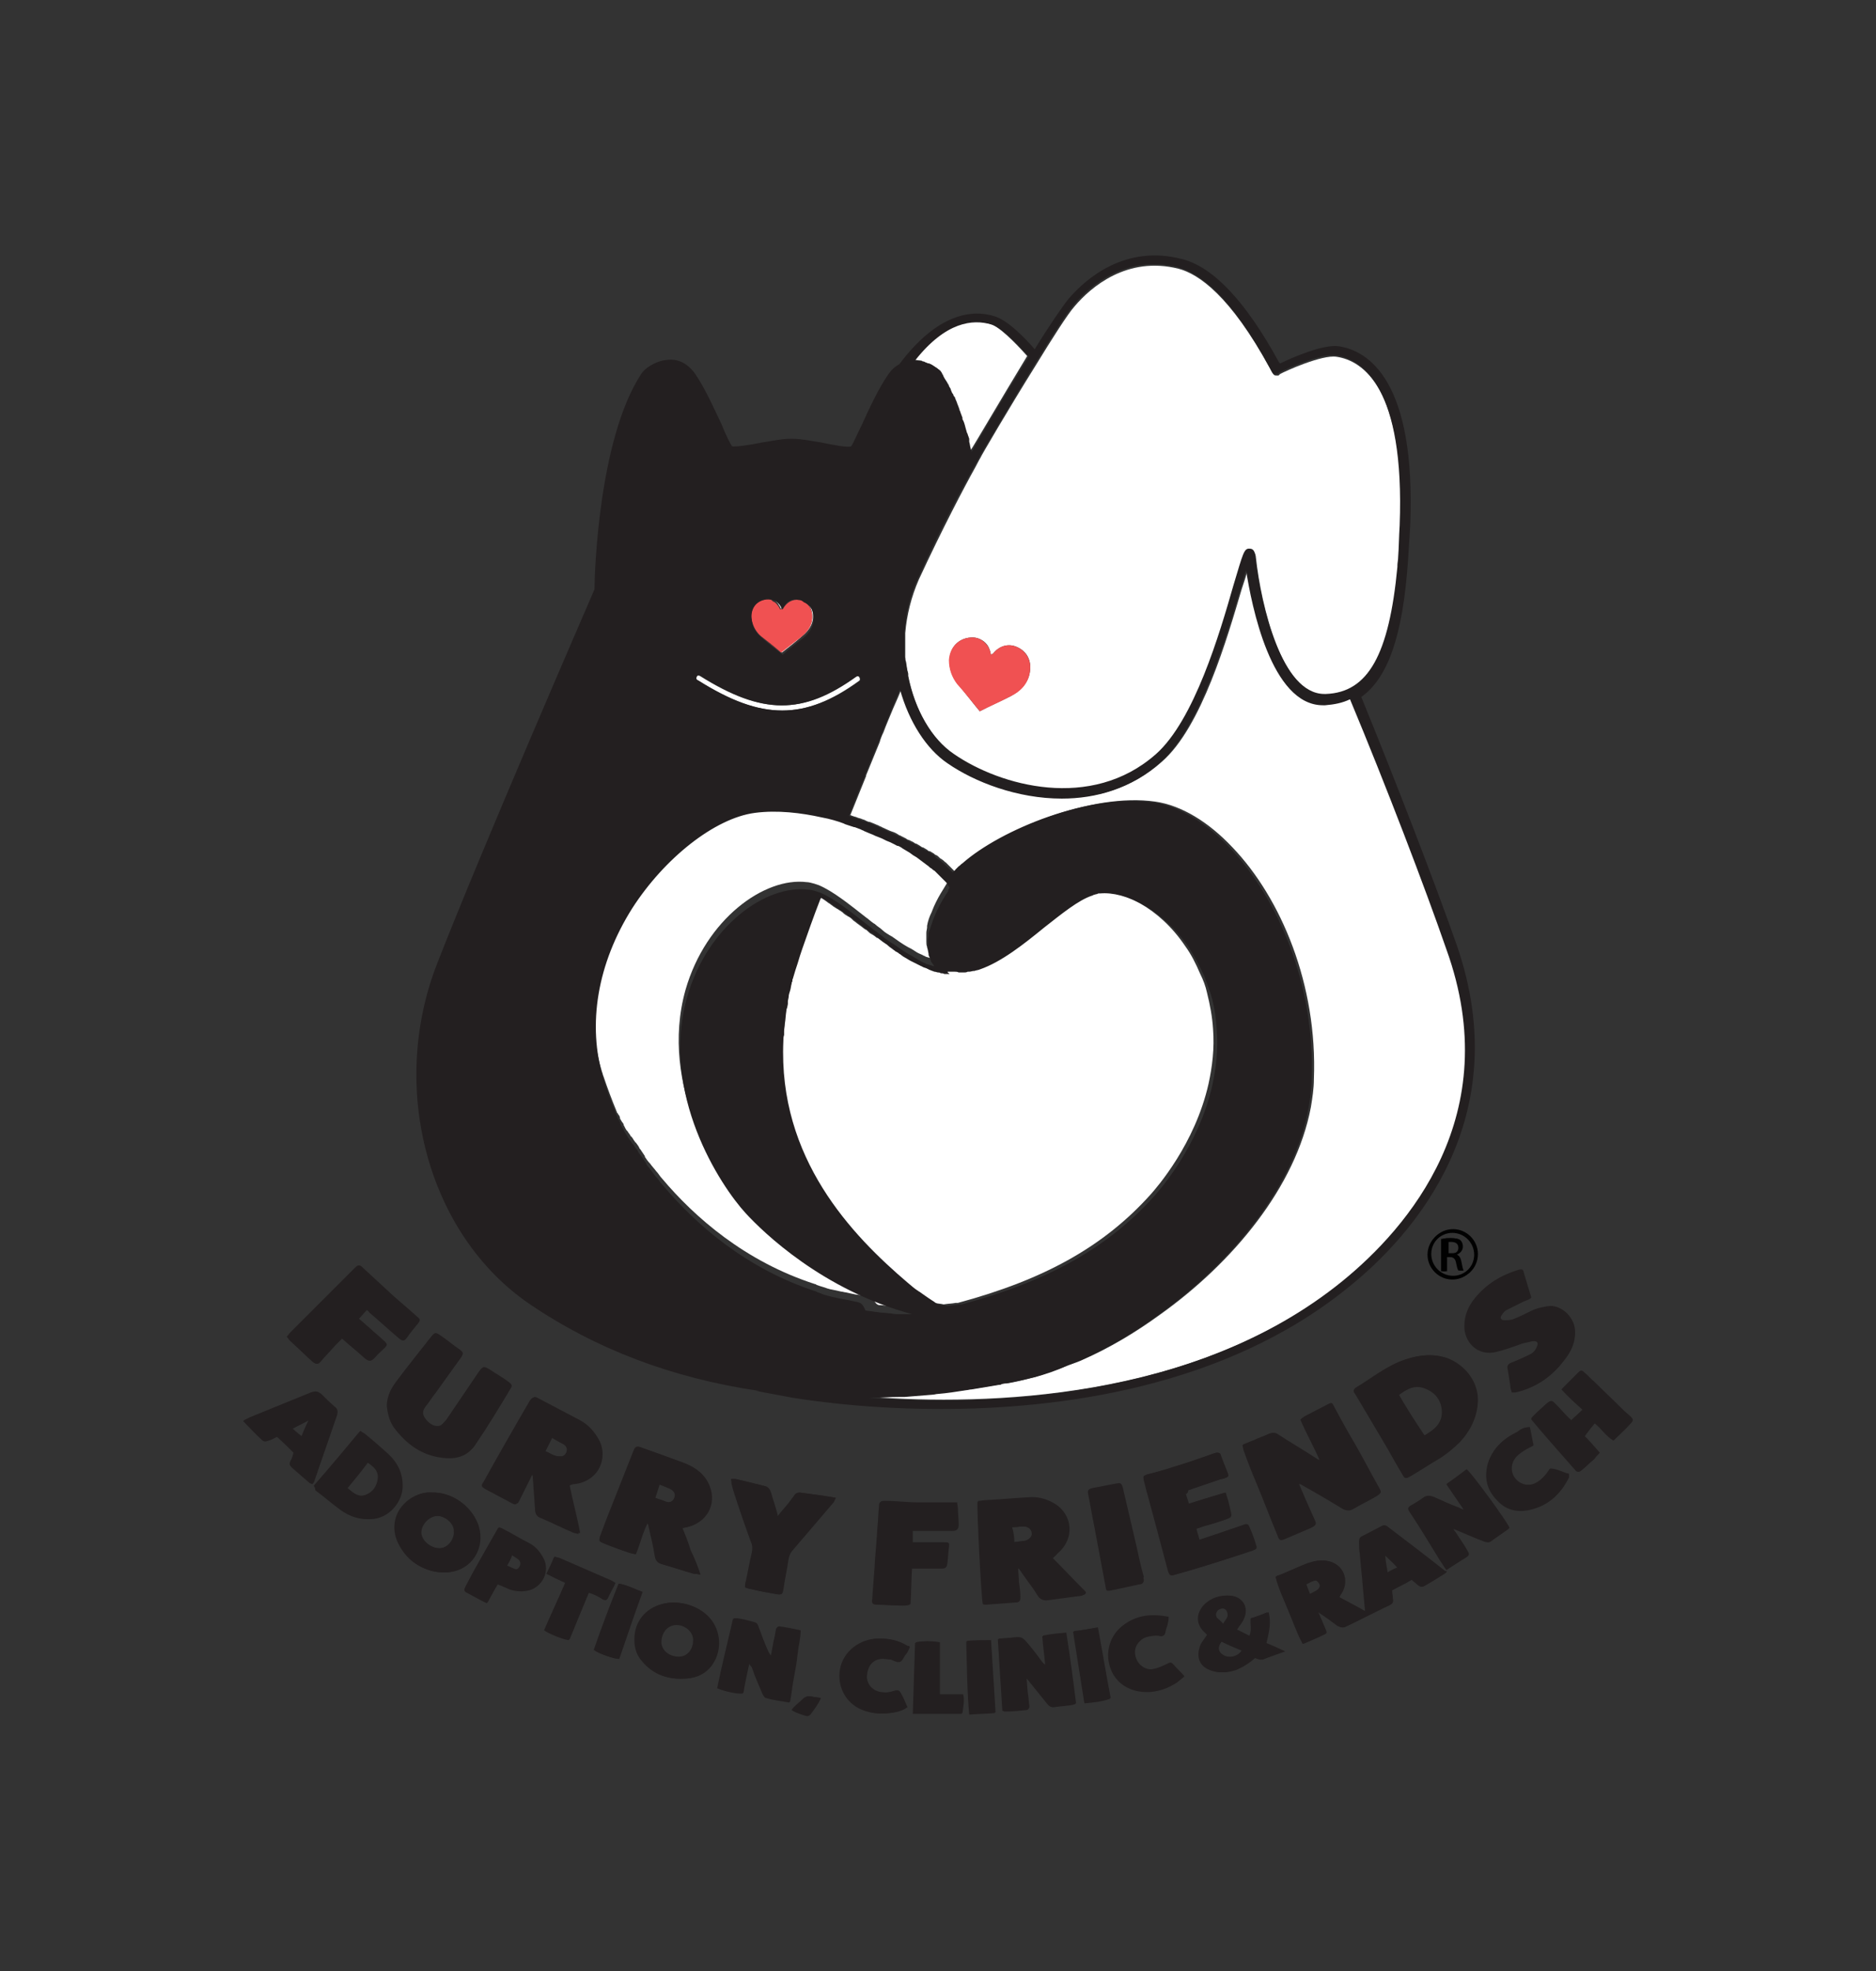 <svg xmlns="http://www.w3.org/2000/svg" xmlns:xlink="http://www.w3.org/1999/xlink" id="Layer_1" x="0px" y="0px" viewBox="0 0 249.3 261.9" style="enable-background:new 0 0 249.3 261.9;" xml:space="preserve">
<rect x="0" y="0" width="249.3" height="261.9" fill="#333333" stroke="none"/>
<style type="text/css">
	.st0{clip-path:url(#SVGID_2_);}
	.st1{clip-path:url(#SVGID_4_);fill:#FFFFFF;}
	.st2{clip-path:url(#SVGID_4_);fill:#F05152;}
	.st3{clip-path:url(#SVGID_4_);fill:#231F20;}
	.st4{clip-path:url(#SVGID_4_);fill:#010101;}
</style>
<g id="Logo_1_">
	<g>
		<defs>
			<rect id="SVGID_1_" x="32.3" y="33.9" width="184.7" height="194.1"></rect>
		</defs>
		<clipPath id="SVGID_2_">
			<use xlink:href="#SVGID_1_" style="overflow:visible;"></use>
		</clipPath>
		<g class="st0">
			<defs>
				<rect id="SVGID_3_" x="32.3" y="33.9" width="184.7" height="194.1"></rect>
			</defs>
			<clipPath id="SVGID_4_">
				<use xlink:href="#SVGID_3_" style="overflow:visible;"></use>
			</clipPath>
			<path class="st1" d="M107.9,81.4c0.2,1.3-0.4,2.3-1.4,3.1c-0.9,0.7-1.8,1.4-2.7,2.1c0,0,0.1,0.1,0.1,0.1c0.9-0.7,1.8-1.4,2.7-2.2     c1-0.8,1.6-1.8,1.4-3.1c-0.1-0.8-0.6-1.4-1.3-1.7C107.4,80.1,107.8,80.7,107.9,81.4"></path>
			<path class="st1" d="M92.7,90.4c4.3,2.7,7.8,4,11.2,4c3.4,0,6.6-1.3,10.2-3.9c0.2-0.1,0.2-0.3,0.1-0.5c-0.1-0.2-0.3-0.2-0.5-0.1     c-7.1,5.1-12.4,5.1-20.7-0.1c-0.2-0.1-0.4-0.1-0.5,0.1C92.5,90.1,92.5,90.3,92.7,90.4"></path>
			<path class="st1" d="M122.3,47.9c0.1,0,0.2,0,0.3,0.1c0.2,0,0.3,0.1,0.5,0.2c0.1,0,0.2,0.1,0.3,0.1c0,0,0.1,0,0.1,0     c0.1,0,0.1,0.1,0.2,0.1c0.1,0.1,0.2,0.1,0.3,0.2c0.1,0.1,0.2,0.1,0.3,0.2c0.2,0.1,0.3,0.2,0.4,0.3c0,0,0,0,0,0c0,0,0,0,0,0     c0,0,0.1,0.1,0.1,0.1l0.2,0.3c0,0,0,0,0,0.1c0,0,0,0,0,0l0,0c0,0,0,0,0,0c0,0.1,0.1,0.1,0.1,0.1c0.2,0.3,0.4,0.6,0.5,0.9     c0,0.1,0.1,0.2,0.1,0.2l0.1,0.1c0,0,0,0,0,0.1c0,0.1,0,0.1,0.1,0.1l0,0c0,0,0,0.1,0,0.1c0.1,0.1,0.1,0.2,0.2,0.3l0.1,0.3     c0.1,0.1,0.1,0.2,0.2,0.4c0,0,0,0,0,0l0,0c0,0,0,0,0,0c0,0.1,0.1,0.1,0.1,0.2c0,0.1,0.1,0.1,0.1,0.2c0,0,0,0.1,0.1,0.1     c0,0.1,0.1,0.2,0.1,0.3l0.1,0.2c0,0,0,0,0,0c0,0.1,0.1,0.2,0.1,0.3l0.2,0.5c0,0.1,0.1,0.2,0.1,0.3c0,0,0,0,0,0.1     c0,0,0,0.1,0.1,0.2l0.3,0.8c0,0,0,0.1,0,0.1c0,0,0,0.1,0,0.1c0.1,0.4,0.3,0.8,0.4,1.1l0.2,0.7c0.1,0.2,0.1,0.3,0.2,0.5l0.1,0.3     l0,0.1l0,0l0,0.1l0,0l0,0.1c0,0,0,0.1,0,0.1c0.1,0.3,0.1,0.6,0.2,0.9c0,0,0,0.1,0,0.1c0,0.1,0,0.2,0.1,0.3c0-0.1,0.1-0.1,0.1-0.1     c0.3-0.4,4.1-6.9,7.5-12.5c-1.7-1.9-3.8-4-5-4.3c-2.4-0.7-6.1-0.4-10.4,4.7h0C121.7,47.8,122,47.9,122.3,47.9"></path>
			<path class="st1" d="M120.3,87.4c0,0.2,0,0.3,0.1,0.5c0.1,0.5,0.1,1,0.3,1.6l0,0.2l0,0.1c0.9,4.6,3.2,8.6,6.2,10.6     c6.1,4.1,18.3,7.6,26.8,0c5-4.4,8.4-16.1,10.3-22.4c1.2-4.3,1.4-4.9,2.2-4.9c0.6,0.1,0.7,0.8,0.7,1c0.7,6.4,3.5,18.3,9.2,18.3     c0.1,0,0.1,0,0.2,0c5.6-0.3,8.4-5.3,9.5-16.9c0-0.1,0-0.1,0-0.2c0-0.4,0.1-0.8,0.1-1.1c0.1-1.3,0.2-2.7,0.2-4.2     c0.7-18.4-5-22.1-8.5-22.6c-1.9-0.3-6.8,1.9-7.5,2.3l-0.2,0.2l-0.3,0c-0.3,0-0.4-0.1-0.8-0.9c-5.3-9.7-9.5-12.6-12.2-13.3     c-6.8-1.7-11.6,2.4-13.8,5c-0.9,1-3,4.3-5.2,7.9c-3.5,5.6-7.3,12.1-7.3,12.2c0,0-0.3,0.5-0.7,1.3c0,0,0,0,0,0     c-1.4,2.5-4.4,8.2-7.5,14.9c-1,2.3-1.6,4.7-1.8,7.1c0,0,0,0,0,0c0,0.4,0,0.8,0,1.1c0,0.2,0,0.3,0,0.5c0,0.4,0,0.9,0,1.3     C120.3,87,120.3,87.2,120.3,87.4 M129,84.7c1.1-0.1,2.2,0.6,2.5,1.6c0.1,0.2,0.1,0.4,0.2,0.7c0.1-0.1,0.2-0.1,0.3-0.2     c0.8-1,2-1.3,3-0.9c1.3,0.5,2,1.6,1.9,3c-0.1,1.7-1.2,2.8-2.6,3.6c-1.4,0.7-2.8,1.3-4.1,2c-1-1.2-1.9-2.4-2.9-3.6     c-0.7-0.9-1.2-2-1.1-3.2C126.2,86,127.4,84.8,129,84.7"></path>
			<path class="st1" d="M103.5,80.4c0.1,0.1,0.2,0.3,0.3,0.5c0,0,0-0.1,0.1-0.1c-0.1-0.1-0.1-0.2-0.2-0.4c-0.2-0.3-0.5-0.5-0.8-0.7     C103.1,79.9,103.4,80.1,103.5,80.4"></path>
			<path class="st1" d="M125.3,129.1c-0.1,0-0.2,0-0.3,0c-0.2,0-0.3,0-0.5-0.1c-0.1,0-0.2,0-0.3-0.1c-0.2,0-0.3-0.1-0.5-0.1     c-0.1,0-0.2-0.1-0.3-0.1c-0.2-0.1-0.3-0.1-0.5-0.2c-0.1,0-0.2-0.1-0.2-0.1c-0.2-0.1-0.4-0.1-0.5-0.2c-0.1,0-0.1-0.1-0.2-0.1     c-0.2-0.1-0.4-0.2-0.6-0.3c-0.1,0-0.1-0.1-0.2-0.1c-0.2-0.1-0.4-0.2-0.6-0.3c-0.1,0-0.1-0.1-0.2-0.1c-0.2-0.1-0.4-0.2-0.6-0.4     c0,0-0.1-0.1-0.1-0.1c-0.2-0.1-0.4-0.3-0.7-0.4c0,0-0.1-0.1-0.1-0.1c-0.2-0.1-0.4-0.3-0.7-0.5c0,0-0.1-0.1-0.1-0.1     c-0.2-0.2-0.4-0.3-0.7-0.5l0,0c-0.3-0.2-0.5-0.4-0.8-0.6c0,0,0,0-0.1,0c-0.2-0.2-0.5-0.4-0.7-0.5c-0.2-0.1-0.3-0.2-0.5-0.4     c-0.1-0.1-0.2-0.2-0.3-0.2c-0.3-0.2-0.5-0.4-0.8-0.6c-0.3-0.2-0.5-0.4-0.8-0.6c-0.1-0.1-0.1-0.1-0.2-0.2     c-0.2-0.2-0.4-0.3-0.6-0.4c-0.1-0.1-0.2-0.1-0.3-0.2c-0.2-0.1-0.3-0.3-0.5-0.4c-0.1-0.1-0.2-0.1-0.3-0.2     c-0.2-0.1-0.3-0.2-0.5-0.3c-0.1-0.1-0.2-0.1-0.3-0.2c-0.1-0.1-0.3-0.2-0.4-0.3c-0.1-0.1-0.2-0.1-0.3-0.2     c-0.1-0.1-0.3-0.2-0.4-0.3c-0.1-0.1-0.2-0.1-0.3-0.2c-0.1-0.1-0.3-0.2-0.4-0.2c-0.1,0-0.1-0.1-0.2-0.1c0,0,0,0-0.1,0l-0.1,0.2     c-0.9,2.4-1.7,4.6-2.4,6.6c-0.1,0.3-0.2,0.6-0.3,0.9c-0.2,0.6-0.4,1.2-0.6,1.9c-0.1,0.3-0.2,0.7-0.3,1c0,0.1-0.1,0.2-0.1,0.3     l0,0.2c0,0.1,0,0.2-0.1,0.3c-0.1,0.3-0.2,0.6-0.2,0.9c-0.1,0.3-0.1,0.6-0.2,0.9l-0.1,0.5c0,0.1,0,0.1,0,0.2c0,0.1,0,0.1,0,0.2     l-0.1,0.5c0,0.1,0,0.2-0.1,0.4c-0.1,0.6-0.2,1.1-0.2,1.7c0,0.4-0.1,0.7-0.1,1c0,0.1,0,0.2,0,0.3c0,0.1,0,0.1,0,0.2     c0,0.3,0,0.6-0.1,0.8c-0.7,15.6,9.1,25.8,16.5,32.1c0.4,0.4,0.9,0.7,1.4,1.1c0.1,0.1,0.2,0.1,0.3,0.2c0.3,0.3,0.7,0.5,1,0.7     l0.6,0.4c0.2,0.1,0.4,0.3,0.6,0.4l0.2,0.1h0l0,0c0.4,0.1,0.8,0.1,1.2,0.2c0.6-0.1,1.1-0.1,1.6-0.2l0,0l0,0l0,0l0.1,0     c0,0,0.1,0,0.1,0c0,0,0.1,0,0.1,0c11.5-3.1,19.4-7.5,25.6-14.4c0.8-0.9,5.9-6.7,7.7-14.7c0.5-2.3,0.8-4.7,0.6-7.3     c-0.1-1.6-0.4-3.2-0.8-4.8c-0.2-0.9-0.5-1.7-0.9-2.5c-0.6-1.4-1.2-2.6-2-3.7c-3.5-5.2-8.5-7.5-11.8-7.2c-0.1,0-0.1,0-0.2,0     c-0.1,0-0.2,0-0.3,0.1c-0.1,0-0.3,0.1-0.4,0.1c-0.1,0-0.2,0.1-0.2,0.1c-1.8,0.7-4,2.4-6.3,4.2c-2.7,2.2-5.7,4.5-8.6,5.6     c0,0,0,0,0,0c-0.2,0.1-0.5,0.2-0.7,0.2c0,0-0.1,0-0.1,0c-0.2,0.1-0.4,0.1-0.6,0.1c-0.1,0-0.2,0-0.2,0c-0.2,0-0.3,0-0.5,0.1     c-0.1,0-0.2,0-0.3,0c-0.1,0-0.3,0-0.4,0c-0.2,0-0.3,0-0.5-0.1c-0.1,0-0.1,0-0.2,0c-0.1,0-0.2,0-0.3,0c-0.1,0-0.3,0-0.4,0     c-0.1,0-0.2,0-0.3,0C125.5,129.1,125.4,129.1,125.3,129.1"></path>
			<path class="st1" d="M179.6,92.8c-1,0.4-2.1,0.7-3.3,0.8c-0.1,0-0.2,0-0.3,0c-6.9,0-9.5-13.4-10.2-17.9c-0.2,0.8-0.5,1.7-0.8,2.6     c-1.9,6.4-5.3,18.3-10.6,22.9c-3.9,3.5-8.6,4.8-13.1,4.8c-5.9,0-11.6-2.2-15.2-4.7c-2.9-1.9-5.2-5.5-6.3-9.8     c-0.3,0.8-0.7,1.7-1.1,2.6c-0.4,1-0.9,2.1-1.3,3.2c-0.2,0.4-0.4,0.9-0.5,1.3c-0.6,1.5-1.2,2.9-1.8,4.4c0,0,0,0.1,0,0.1     c-0.7,1.7-1.4,3.5-2.1,5.2c0.1,0,0.2,0.1,0.3,0.1c0.2,0.1,0.4,0.1,0.6,0.2c0.2,0.1,0.4,0.1,0.6,0.2c0.2,0.1,0.4,0.1,0.5,0.2     c0.2,0.1,0.4,0.2,0.6,0.2c0.2,0.1,0.3,0.1,0.5,0.2c0.2,0.1,0.5,0.2,0.7,0.3c0.1,0.1,0.3,0.1,0.4,0.2c0.4,0.2,0.7,0.3,1.1,0.5     c0.1,0,0.2,0.1,0.3,0.1c0.3,0.1,0.5,0.2,0.8,0.4c0.1,0.1,0.3,0.1,0.4,0.2c0.2,0.1,0.4,0.2,0.6,0.3c0.1,0.1,0.3,0.2,0.4,0.2     c0.2,0.1,0.4,0.2,0.6,0.3c0.1,0.1,0.3,0.2,0.4,0.2c0.2,0.1,0.3,0.2,0.5,0.3c0.1,0.1,0.3,0.2,0.4,0.2c0.2,0.1,0.3,0.2,0.5,0.3     c0.1,0.1,0.2,0.2,0.4,0.2c0.2,0.1,0.3,0.2,0.5,0.3c0.1,0.1,0.2,0.2,0.3,0.2c0.2,0.1,0.3,0.2,0.5,0.4c0.1,0.1,0.2,0.1,0.3,0.2     c0.2,0.1,0.3,0.3,0.5,0.4c0,0,0.1,0.1,0.1,0.1c0.2,0.2,0.4,0.4,0.6,0.6c0.1,0.1,0.1,0.1,0.2,0.2c0.1,0.1,0.2,0.2,0.3,0.3     c0,0,0,0,0,0c0.1-0.1,0.2-0.3,0.4-0.4c0,0,0,0,0,0c0.1-0.1,0.3-0.3,0.4-0.4c0,0,0,0,0,0c0.2-0.1,0.3-0.3,0.5-0.4c0,0,0,0,0,0     c5.1-4.4,16.9-9.3,25.3-8.1c3.5,0.5,7.1,2.7,10.3,6.1c6.4,6.7,11.3,18.2,10.8,30.8c0,1.2-0.2,2.5-0.4,3.7     c-2,10.6-10.4,20.7-20.1,27.6c-3.3,2.4-6.7,4.4-10.1,5.9c-0.6,0.3-1.2,0.5-1.8,0.7c-1.5,0.6-3.1,1.1-4.5,1.6     c-1.2,0.3-2.4,0.6-3.6,0.8c-0.2,0-0.4,0.1-0.7,0.1c-0.1,0-0.3,0-0.4,0.1c-1.2,0.2-2.4,0.4-3.6,0.6c-0.2,0-0.4,0.1-0.7,0.1     c-1.3,0.2-2.5,0.3-3.8,0.5c-0.2,0-0.5,0.1-0.7,0.1c-1.2,0.1-2.5,0.2-3.7,0.3c-0.2,0-0.5,0-0.7,0c-1.2,0.1-2.5,0.1-3.7,0.1     c-0.1,0-0.2,0-0.3,0c14.8,1.1,43.1,0.6,62.9-15.5c8.6-7,21.7-22,14-44.2C189.6,117.9,184.4,104.3,179.6,92.8"></path>
			<path class="st1" d="M117,173.4c0.4,0,0.8,0.1,1.2,0.1c0.4,0,0.7,0,1.1,0.1c0.4,0,0.8,0,1.2,0c0.2,0,0.4,0,0.5,0     c-11.8-3.2-19.8-10.9-22.1-13.4c-3.4-3.6-11.4-15.9-7.8-28.7c2.7-9.4,10.5-15,16.1-14.3c0.3,0,0.6,0.1,1,0.2l0,0l0.6,0.2     c0,0,0,0,0,0c1.9,0.8,4,2.5,6.3,4.3c0.3,0.2,0.6,0.5,0.9,0.7c0.1,0.1,0.2,0.1,0.3,0.2c0.3,0.3,0.7,0.5,1,0.8c0,0,0,0,0,0     c0.3,0.3,0.7,0.5,1,0.7c0.1,0,0.1,0.1,0.2,0.1c0.7,0.5,1.4,1,2.1,1.4c0.1,0,0.1,0.1,0.2,0.1c0.4,0.2,0.7,0.4,1,0.6c0,0,0,0,0,0     c0.3,0.2,0.7,0.3,1,0.5c0.1,0,0.1,0,0.2,0.1c0.3,0.1,0.7,0.2,1,0.3c0,0,0,0,0,0c0,0,0,0-0.1-0.1c0,0,0,0,0,0     c-0.2-0.2-0.3-0.4-0.4-0.6c0,0,0,0,0-0.1c-0.1-0.2-0.2-0.5-0.3-0.7c0,0,0-0.1,0-0.1c-0.1-0.2-0.1-0.5-0.1-0.7c0,0,0-0.1,0-0.1     c0-0.3,0-0.5,0-0.8c0-0.1,0-0.2,0-0.3c0-0.2,0.1-0.5,0.1-0.7c0-0.1,0-0.1,0-0.2c0.1-0.6,0.3-1.2,0.6-1.8c0.7-1.9,1.8-3.4,2-3.8     c0,0,0,0,0,0c0.1-0.2,0.1-0.3,0.2-0.5c0,0,0,0,0,0c0,0-0.1-0.1-0.1-0.1c-0.1-0.1-0.1-0.2-0.2-0.3c-0.1-0.1-0.2-0.2-0.2-0.3     c-0.1-0.1-0.2-0.2-0.3-0.3c-0.1-0.1-0.2-0.2-0.3-0.3c-0.1-0.1-0.2-0.2-0.3-0.3c-0.1-0.1-0.2-0.2-0.3-0.3     c-0.1-0.1-0.2-0.2-0.3-0.3c-0.1-0.1-0.2-0.2-0.4-0.3c-0.1-0.1-0.2-0.2-0.4-0.3c-0.1-0.1-0.3-0.2-0.4-0.3     c-0.1-0.1-0.3-0.2-0.4-0.3c-0.1-0.1-0.3-0.2-0.4-0.3c-0.1-0.1-0.3-0.2-0.4-0.3c-0.2-0.1-0.3-0.2-0.5-0.3     c-0.1-0.1-0.3-0.2-0.4-0.3c-0.2-0.1-0.3-0.2-0.5-0.3c-0.2-0.1-0.3-0.2-0.5-0.3c-0.2-0.1-0.4-0.2-0.5-0.3     c-0.2-0.1-0.3-0.2-0.5-0.2c-0.2-0.1-0.4-0.2-0.6-0.3c-0.2-0.1-0.3-0.2-0.5-0.2c-0.2-0.1-0.4-0.2-0.6-0.3     c-0.2-0.1-0.3-0.1-0.5-0.2c-0.2-0.1-0.4-0.2-0.7-0.3c-0.2-0.1-0.3-0.1-0.5-0.2c-0.2-0.1-0.5-0.2-0.7-0.3     c-0.1-0.1-0.3-0.1-0.4-0.2c-0.3-0.1-0.5-0.2-0.8-0.3c-0.1,0-0.2-0.1-0.4-0.1c-0.3-0.1-0.6-0.2-0.9-0.3l-0.2-0.1     c-0.9-0.3-1.9-0.5-2.9-0.8c-2.7-0.6-6-1.1-8.9-0.6c-5.3,0.8-12,6-16.3,12.7c-4.7,7.3-6,15.4-3.8,22.7c0.1,0.2,0.1,0.4,0.2,0.6     c0.5,1.5,1.1,3.1,1.8,4.8c0,0,0,0,0,0c0,0,0,0.1,0.1,0.1c0,0,0,0,0,0c0,0,0,0.1,0.1,0.2c0,0,0,0,0,0c0.1,0.1,0.2,0.3,0.2,0.5     c0,0.1,0.1,0.1,0.1,0.2c0.1,0.1,0.1,0.2,0.2,0.3c0.1,0.1,0.2,0.3,0.2,0.4c0,0.1,0.1,0.1,0.1,0.2c0.1,0.2,0.2,0.4,0.3,0.5     c0,0,0.1,0.1,0.1,0.1c0.1,0.2,0.3,0.4,0.4,0.6c0,0,0,0.1,0.1,0.1c0.2,0.2,0.3,0.5,0.5,0.7c0,0,0,0.1,0.1,0.1     c0.2,0.3,0.4,0.5,0.5,0.8c0,0,0,0,0.1,0.1c0.2,0.3,0.4,0.6,0.6,0.9c0,0,0,0,0,0.1c0.2,0.3,0.4,0.6,0.7,0.9c0,0,0,0,0,0     c0.2,0.3,0.5,0.6,0.8,1c0,0,0,0,0,0c0.3,0.3,0.5,0.7,0.8,1c4.3,5.1,11,11,20.3,14c0.1,0,0.1,0,0.2,0.1c0.5,0.2,1,0.3,1.5,0.5     c0.1,0,0.3,0.1,0.4,0.1c0.5,0.1,1,0.2,1.4,0.3c0.2,0,0.4,0.1,0.6,0.1c0.4,0.1,0.9,0.2,1.4,0.3c0.3,0,0.5,0.1,0.8,0.1     c0.4,0.1,0.9,0.1,1.3,0.2C116.4,173.4,116.7,173.4,117,173.4"></path>
			<path class="st2" d="M130.2,94.5c1.4-0.7,2.8-1.3,4.1-2c1.5-0.7,2.5-1.9,2.6-3.6c0.1-1.3-0.6-2.5-1.9-3c-1.1-0.4-2.2-0.1-3,0.9     c-0.1,0.1-0.2,0.1-0.3,0.2c-0.1-0.3-0.1-0.5-0.2-0.7c-0.4-1-1.4-1.7-2.5-1.6c-1.6,0.1-2.8,1.3-2.9,3c0,1.2,0.4,2.3,1.1,3.2     C128.3,92.1,129.2,93.3,130.2,94.5"></path>
			<path class="st2" d="M101.5,79.7c-1.2,0.3-1.9,1.4-1.6,2.7c0.2,0.9,0.6,1.6,1.3,2.2c0.9,0.7,1.7,1.4,2.6,2.1     c0.9-0.7,1.8-1.4,2.7-2.1c1-0.8,1.6-1.8,1.4-3.1c-0.1-0.7-0.5-1.3-1.1-1.6c-0.2-0.1-0.4-0.2-0.6-0.2c-0.9-0.1-1.6,0.3-2.1,1.1     c0,0.1-0.1,0.1-0.2,0.2c0-0.1,0-0.1-0.1-0.1c0,0,0,0-0.1,0.1c-0.1-0.2-0.2-0.4-0.3-0.5c-0.2-0.3-0.4-0.5-0.7-0.6     C102.5,79.6,102,79.5,101.5,79.7"></path>
			<path class="st3" d="M193.6,125.6c-2.8-8-8-21.5-12.7-33c3.5-2.5,5.5-8,6.2-18c0.1-1.5,0.2-3,0.3-4.7c0.8-19.4-5.6-23.3-9.5-23.9     c-2-0.3-6.2,1.5-7.8,2.3c0,0,0-0.1-0.1-0.1c-4.4-8.1-8.8-12.8-13-13.8c-7.4-1.9-12.6,2.5-15,5.3c-0.8,1-2.6,3.6-4.5,6.7     c-1.2-1.4-3.6-3.9-5.4-4.4c-2.9-0.9-7.5-0.4-12.6,6.4c-0.6,0.3-1.1,0.8-1.5,1.4c-1.3,1.9-2.5,4.5-3.5,6.7     c-0.6,1.2-1.2,2.6-1.4,2.8c-0.4,0.2-2.5-0.2-3.9-0.5c-1.3-0.2-2.7-0.5-3.8-0.5l-0.5,0c-1,0-2.4,0.3-3.7,0.5     c-1.4,0.3-3.5,0.6-3.9,0.5c-0.2-0.2-0.9-1.6-1.4-2.9c-1-2.1-2.2-4.8-3.5-6.7c-1.2-1.7-2.6-2-3.6-1.9c-1.7,0.1-3.2,1.2-3.6,1.9     C79.5,58.4,79,76.5,79,78.3c-0.9,2.1-14.9,34.3-20.9,49.7c-6.5,16.6-1.2,36,12.2,45.2c8.8,6,19,9.9,30.6,11.6l-0.4,0l4.8,0.9     c0.2,0,8.3,1.5,19.7,1.5c15.7,0,37.7-2.8,54.1-16.1C188,164,201.5,148.5,193.6,125.6L193.6,125.6z M131.7,43.1     c1.2,0.3,3.4,2.4,5,4.3c-3.5,5.6-7.3,12.1-7.5,12.5c0,0,0,0.1-0.1,0.1c0-0.1,0-0.2-0.1-0.3c0,0,0-0.1,0-0.1     c-0.1-0.3-0.1-0.6-0.2-0.9c0,0,0-0.1,0-0.1l0-0.1l0,0l0-0.1l0,0l0-0.1l-0.1-0.3c-0.1-0.2-0.1-0.4-0.2-0.5l-0.2-0.7     c-0.1-0.4-0.2-0.8-0.4-1.1c0,0,0-0.1,0-0.1c0,0,0,0,0-0.1l-0.3-0.8c0-0.1,0-0.1-0.1-0.2c0,0,0-0.1,0-0.1c0-0.1-0.1-0.2-0.1-0.3     l-0.2-0.5c0-0.1-0.1-0.2-0.1-0.3c0,0,0,0,0,0l-0.1-0.2c0-0.1-0.1-0.2-0.1-0.3c0,0,0-0.1-0.1-0.1c0-0.1-0.1-0.1-0.1-0.2     c0-0.1-0.1-0.2-0.1-0.2c0,0,0,0,0,0l0,0c0,0,0,0,0,0c-0.1-0.1-0.1-0.2-0.2-0.4l-0.1-0.3c-0.1-0.1-0.1-0.2-0.2-0.3     c0,0,0-0.1,0-0.1l0,0c0,0,0-0.1-0.1-0.1c0,0,0,0,0-0.1l-0.1-0.1c0-0.1-0.1-0.2-0.1-0.2c-0.2-0.3-0.4-0.6-0.5-0.9     c0,0,0-0.1-0.1-0.1c0,0,0,0,0,0l0,0c0,0,0,0,0,0c0,0,0,0,0-0.1l-0.2-0.3c0,0-0.1-0.1-0.1-0.1c0,0,0,0,0,0c0,0,0,0,0,0     c-0.1-0.1-0.3-0.2-0.4-0.3c-0.1-0.1-0.2-0.1-0.3-0.2c-0.1-0.1-0.2-0.1-0.3-0.2c-0.1,0-0.1-0.1-0.2-0.1c0,0-0.1,0-0.1,0     c-0.1-0.1-0.2-0.1-0.3-0.1c-0.1-0.1-0.3-0.1-0.5-0.2c-0.1,0-0.2,0-0.3-0.1c-0.3-0.1-0.6-0.1-0.9-0.1h0     C125.7,42.7,129.3,42.4,131.7,43.1 M120.2,85c0-0.4,0-0.8,0-1.1c0,0,0,0,0,0c0.2-2.4,0.7-4.8,1.8-7.1c3-6.7,6.1-12.4,7.5-14.9     c0,0,0,0,0,0c0.5-0.8,0.7-1.3,0.7-1.3c0.1-0.1,3.8-6.5,7.3-12.2c2.2-3.6,4.3-6.9,5.2-7.9c2.2-2.6,7-6.7,13.8-5     c2.7,0.7,6.9,3.5,12.2,13.3c0.4,0.8,0.5,0.9,0.8,0.9l0.3,0l0.2-0.2c0.7-0.4,5.6-2.6,7.5-2.3c3.5,0.5,9.2,4.2,8.5,22.6     c-0.1,1.5-0.1,2.9-0.2,4.2c0,0.4-0.1,0.8-0.1,1.1c0,0.1,0,0.1,0,0.2c-1.1,11.7-3.9,16.7-9.5,16.9c-0.1,0-0.1,0-0.2,0     c-5.7,0-8.5-11.9-9.2-18.3c0-0.3-0.1-1-0.7-1c-0.8-0.1-0.9,0.6-2.2,4.9c-1.8,6.3-5.2,17.9-10.3,22.4c-8.6,7.6-20.7,4.2-26.8,0     c-3-2-5.3-6-6.2-10.6l0-0.1l0-0.2c-0.1-0.5-0.2-1-0.3-1.6c0-0.2,0-0.3-0.1-0.5c0-0.2,0-0.4,0-0.6c0-0.4,0-0.9,0-1.3     C120.2,85.4,120.2,85.2,120.2,85 M101.4,79.6c0.5-0.1,1-0.1,1.5,0.2c0.3,0.1,0.6,0.4,0.8,0.7c0.1,0.1,0.1,0.2,0.2,0.4     c0,0,0.1-0.1,0.1-0.1c0.5-0.9,1.2-1.3,2.1-1.1c0.3,0,0.5,0.1,0.7,0.3c0.7,0.3,1.2,0.9,1.3,1.7c0.2,1.3-0.4,2.3-1.4,3.1     c-0.9,0.7-1.8,1.4-2.7,2.2c0,0-0.1-0.1-0.1-0.1c0,0,0,0,0,0c-0.9-0.7-1.8-1.4-2.7-2.2c-0.7-0.6-1.2-1.3-1.3-2.2     C99.5,81,100.2,79.9,101.4,79.6 M92.6,89.9c0.1-0.2,0.3-0.2,0.5-0.1c8.3,5.2,13.6,5.2,20.7,0.1c0.2-0.1,0.4-0.1,0.5,0.1     c0.1,0.2,0.1,0.4-0.1,0.5c-3.6,2.6-6.9,3.9-10.2,3.9c-3.4,0-6.9-1.3-11.2-4C92.5,90.3,92.5,90.1,92.6,89.9 M114,173     c-0.5-0.1-0.9-0.2-1.4-0.3c-0.2,0-0.4-0.1-0.6-0.1c-0.5-0.1-1-0.2-1.4-0.3c-0.1,0-0.3-0.1-0.4-0.1c-0.5-0.1-1-0.3-1.5-0.5     c-0.1,0-0.1,0-0.2-0.1c-9.3-3-16-8.9-20.3-14v0c-0.3-0.3-0.6-0.7-0.8-1c0,0,0,0,0,0c-0.3-0.3-0.5-0.6-0.8-1c0,0,0,0,0,0     c-0.2-0.3-0.5-0.6-0.7-0.9c0,0,0,0,0-0.1c-0.2-0.3-0.4-0.6-0.6-0.9c0,0,0,0-0.1-0.1c-0.2-0.3-0.4-0.5-0.5-0.8c0,0,0-0.1-0.1-0.1     c-0.2-0.2-0.3-0.5-0.5-0.7c0,0-0.1-0.1-0.1-0.1c-0.1-0.2-0.3-0.4-0.4-0.6c0-0.1-0.1-0.1-0.1-0.1c-0.1-0.2-0.2-0.4-0.3-0.5     c0-0.1-0.1-0.1-0.1-0.2c-0.1-0.1-0.2-0.3-0.2-0.4c-0.1-0.1-0.1-0.2-0.2-0.3c0-0.1-0.1-0.1-0.1-0.2c-0.1-0.2-0.2-0.3-0.2-0.5     c0,0,0,0,0,0c0-0.1-0.1-0.1-0.1-0.2c0,0,0,0,0,0c0,0,0-0.1-0.1-0.1c0,0,0,0,0,0c-0.7-1.7-1.3-3.2-1.8-4.8     c-0.1-0.2-0.1-0.4-0.2-0.6c-2.2-7.3-0.8-15.4,3.8-22.7c4.3-6.7,11-12,16.3-12.7c3-0.4,6.2,0,8.9,0.6c1.1,0.2,2.1,0.5,2.9,0.8     l0.2,0.1c0.3,0.1,0.6,0.2,0.9,0.3c0.1,0,0.2,0.1,0.4,0.1c0.3,0.1,0.5,0.2,0.8,0.3c0.1,0.1,0.3,0.1,0.4,0.2     c0.2,0.1,0.5,0.2,0.7,0.3c0.2,0.1,0.3,0.1,0.5,0.2c0.2,0.1,0.4,0.2,0.7,0.3c0.2,0.1,0.3,0.1,0.5,0.2c0.2,0.1,0.4,0.2,0.6,0.3     c0.2,0.1,0.3,0.1,0.5,0.2c0.2,0.1,0.4,0.2,0.6,0.3c0.2,0.1,0.3,0.2,0.5,0.2c0.2,0.1,0.4,0.2,0.5,0.3c0.2,0.1,0.3,0.2,0.5,0.3     c0.2,0.1,0.3,0.2,0.5,0.3c0.1,0.1,0.3,0.2,0.4,0.3c0.2,0.1,0.3,0.2,0.5,0.3c0.1,0.1,0.3,0.2,0.4,0.3c0.1,0.1,0.3,0.2,0.4,0.3     c0.1,0.1,0.3,0.2,0.4,0.3c0.1,0.1,0.3,0.2,0.4,0.3c0.1,0.1,0.2,0.2,0.4,0.3c0.1,0.1,0.2,0.2,0.4,0.3c0.1,0.1,0.2,0.2,0.3,0.3     c0.1,0.1,0.2,0.2,0.3,0.3c0.1,0.1,0.2,0.2,0.3,0.3c0.1,0.1,0.2,0.2,0.3,0.3c0.1,0.1,0.2,0.2,0.3,0.3c0.1,0.1,0.2,0.2,0.2,0.3     c0.1,0.1,0.1,0.2,0.2,0.3c0,0,0.1,0.1,0.1,0.1c0,0,0,0,0,0c-0.1,0.2-0.2,0.3-0.2,0.5c0,0,0,0,0,0c-0.2,0.3-1.3,1.9-2,3.8     c-0.2,0.6-0.4,1.2-0.6,1.8c0,0.1,0,0.1,0,0.2c0,0.3-0.1,0.5-0.1,0.7c0,0.1,0,0.2,0,0.3c0,0.3,0,0.6,0,0.8c0,0,0,0.1,0,0.1     c0,0.3,0.1,0.5,0.1,0.7c0,0,0,0.1,0,0.1c0.1,0.2,0.2,0.5,0.3,0.7c0,0,0,0,0,0.1c0.1,0.2,0.3,0.4,0.4,0.6c0,0,0,0,0,0     c0,0,0,0,0.1,0.1c0,0,0,0,0,0c-0.3-0.1-0.7-0.2-1-0.3c-0.1,0-0.1,0-0.2-0.1c-0.3-0.1-0.7-0.3-1-0.5c0,0,0,0,0,0     c-0.3-0.2-0.7-0.4-1-0.6c-0.1,0-0.1-0.1-0.2-0.1c-0.7-0.4-1.4-0.9-2.1-1.4c-0.1,0-0.1-0.1-0.2-0.1c-0.3-0.2-0.7-0.5-1-0.7     c0,0,0,0,0,0c-0.3-0.3-0.7-0.5-1-0.8c-0.1-0.1-0.2-0.1-0.3-0.2c-0.3-0.2-0.6-0.5-0.9-0.7c-2.3-1.8-4.4-3.5-6.3-4.3c0,0,0,0,0,0     l-0.6-0.2l0,0c-0.3-0.1-0.7-0.2-1-0.2c-5.6-0.7-13.4,4.8-16.1,14.3c-3.6,12.8,4.4,25,7.8,28.7c2.3,2.5,10.2,10.2,22.1,13.4     c-0.2,0-0.4,0-0.5,0c-0.4,0-0.8,0-1.2,0c-0.4,0-0.7,0-1.1-0.1c-0.4,0-0.8-0.1-1.2-0.1c-0.3,0-0.6-0.1-0.9-0.1     c-0.4-0.1-0.9-0.1-1.3-0.2C114.6,173.1,114.3,173.1,114,173 M126,129.1c0.1,0,0.3,0,0.4,0c0.1,0,0.2,0,0.3,0c0.1,0,0.1,0,0.2,0     c0.2,0,0.3,0,0.5,0.1c0.1,0,0.3,0,0.4,0c0.1,0,0.2,0,0.3,0c0.2,0,0.3,0,0.5-0.1c0.1,0,0.2,0,0.2,0c0.2,0,0.4-0.1,0.6-0.1     c0,0,0.1,0,0.1,0c0.2-0.1,0.5-0.1,0.7-0.2c0,0,0,0,0,0c2.9-1,5.9-3.4,8.6-5.6c2.3-1.8,4.5-3.6,6.3-4.2c0.1,0,0.2-0.1,0.2-0.1     c0.1,0,0.3-0.1,0.4-0.1c0.1,0,0.2-0.1,0.3-0.1c0.1,0,0.1,0,0.2,0c3.3-0.3,8.3,2.1,11.8,7.2c0.7,1.1,1.4,2.4,2,3.7     c0.3,0.8,0.6,1.6,0.9,2.5c0.5,1.6,0.7,3.3,0.8,4.8c0.2,2.6-0.1,5-0.6,7.3c-1.8,8-6.9,13.8-7.7,14.7c-6.2,6.9-14.1,11.3-25.6,14.4     c0,0-0.1,0-0.1,0c0,0-0.1,0-0.1,0l-0.1,0l0,0h0l0,0c-0.5,0.1-1,0.1-1.6,0.2c-0.4-0.1-0.8-0.1-1.2-0.2l0,0h0l-0.2-0.1     c-0.2-0.1-0.4-0.3-0.6-0.4l-0.6-0.4c-0.3-0.2-0.7-0.5-1-0.7c-0.1-0.1-0.2-0.1-0.3-0.2c-0.5-0.3-0.9-0.7-1.4-1.1     c-7.4-6.3-17.2-16.5-16.5-32.1c0-0.3,0-0.5,0.1-0.8c0-0.1,0-0.1,0-0.2c0-0.1,0-0.2,0-0.3c0-0.3,0.1-0.7,0.1-1     c0.1-0.6,0.1-1.1,0.2-1.7c0-0.1,0-0.2,0.1-0.4l0.1-0.5c0-0.1,0-0.1,0-0.2c0-0.1,0-0.1,0-0.2l0.1-0.5c0-0.3,0.1-0.6,0.2-0.9     c0.1-0.3,0.1-0.6,0.2-0.9c0-0.1,0-0.2,0.1-0.3l0-0.2c0-0.1,0.1-0.2,0.1-0.3c0.1-0.3,0.2-0.7,0.3-1c0.2-0.6,0.4-1.2,0.6-1.9     c0.1-0.3,0.2-0.6,0.3-0.9c0.7-2,1.5-4.3,2.4-6.6l0.1-0.2c0,0,0,0,0.1,0c0.1,0,0.1,0.1,0.2,0.1c0.1,0.1,0.3,0.2,0.4,0.2     c0.1,0.1,0.2,0.1,0.3,0.2c0.1,0.1,0.3,0.2,0.4,0.3c0.1,0.1,0.2,0.1,0.3,0.2c0.1,0.1,0.3,0.2,0.4,0.3c0.1,0.1,0.2,0.1,0.3,0.2     c0.2,0.1,0.3,0.2,0.5,0.3c0.1,0.1,0.2,0.1,0.3,0.2c0.2,0.1,0.3,0.3,0.5,0.4c0.1,0.1,0.2,0.1,0.3,0.2c0.2,0.1,0.4,0.3,0.6,0.4     c0.1,0.1,0.1,0.1,0.2,0.2c0.3,0.2,0.5,0.4,0.8,0.6c0.2,0.2,0.5,0.4,0.8,0.6c0.1,0.1,0.2,0.2,0.3,0.2c0.2,0.1,0.3,0.2,0.5,0.4     c0.2,0.2,0.5,0.4,0.7,0.5c0,0,0,0,0.1,0.1c0.3,0.2,0.5,0.4,0.8,0.6l0,0c0.2,0.2,0.4,0.3,0.7,0.5c0,0,0.1,0.1,0.1,0.1     c0.2,0.2,0.4,0.3,0.7,0.5c0,0,0.1,0.1,0.1,0.1c0.2,0.1,0.4,0.3,0.7,0.4c0,0,0.1,0.1,0.1,0.1c0.2,0.1,0.4,0.3,0.6,0.4     c0.1,0,0.1,0.1,0.2,0.1c0.2,0.1,0.4,0.2,0.6,0.3c0.1,0,0.1,0.1,0.2,0.1c0.2,0.1,0.4,0.2,0.6,0.3c0.1,0,0.1,0.1,0.2,0.1     c0.2,0.1,0.4,0.1,0.5,0.2c0.1,0,0.2,0.1,0.2,0.1c0.2,0.1,0.3,0.1,0.5,0.2c0.1,0,0.2,0.1,0.3,0.1c0.2,0,0.3,0.1,0.5,0.1     c0.1,0,0.2,0,0.3,0.1c0.2,0,0.3,0,0.5,0.1c0.1,0,0.2,0,0.3,0c0.1,0,0.3,0,0.4,0C125.8,129.1,125.9,129.1,126,129.1 M178.4,170.2     c-19.8,16.1-48.1,16.6-62.9,15.5c0.1,0,0.2,0,0.3,0c1.2,0,2.5-0.1,3.7-0.1c0.2,0,0.5,0,0.7,0c1.2-0.1,2.5-0.2,3.7-0.3     c0.2,0,0.5-0.1,0.7-0.1c1.3-0.1,2.5-0.3,3.8-0.5c0.2,0,0.4-0.1,0.7-0.1c1.2-0.2,2.4-0.4,3.6-0.6c0.1,0,0.3,0,0.4-0.1     c0.3-0.1,0.5-0.1,0.7-0.1c1.2-0.2,2.4-0.5,3.6-0.8c1.5-0.4,3-0.9,4.5-1.6c0.6-0.2,1.2-0.5,1.8-0.7c3.4-1.5,6.8-3.5,10.1-5.9     c9.7-6.9,18.2-17.1,20.1-27.6c0.2-1.2,0.4-2.5,0.4-3.7c0.5-12.6-4.4-24-10.8-30.8c-3.2-3.4-6.8-5.6-10.3-6.1     c-8.4-1.2-20.2,3.6-25.3,8.1c0,0,0,0,0,0c-0.2,0.1-0.3,0.3-0.5,0.4c0,0,0,0,0,0c-0.1,0.1-0.3,0.3-0.4,0.4c0,0,0,0,0,0     c-0.1,0.1-0.2,0.3-0.4,0.4c0,0,0,0,0,0c-0.1-0.1-0.2-0.2-0.3-0.3c-0.1-0.1-0.1-0.1-0.2-0.2c-0.2-0.2-0.4-0.4-0.6-0.6     c0,0-0.1-0.1-0.1-0.1c-0.2-0.1-0.3-0.3-0.5-0.4c-0.1-0.1-0.2-0.1-0.3-0.2c-0.1-0.1-0.3-0.2-0.4-0.4c-0.1-0.1-0.2-0.2-0.3-0.2     c-0.2-0.1-0.3-0.2-0.5-0.3c-0.1-0.1-0.2-0.2-0.4-0.2c-0.2-0.1-0.3-0.2-0.5-0.3c-0.1-0.1-0.3-0.2-0.4-0.2     c-0.2-0.1-0.3-0.2-0.5-0.3c-0.1-0.1-0.3-0.2-0.4-0.2c-0.2-0.1-0.4-0.2-0.6-0.3c-0.1-0.1-0.3-0.2-0.4-0.2     c-0.2-0.1-0.4-0.2-0.6-0.3c-0.1-0.1-0.3-0.1-0.4-0.2c-0.2-0.1-0.5-0.2-0.8-0.4c-0.1,0-0.2-0.1-0.3-0.1c-0.3-0.2-0.7-0.3-1.1-0.5     c-0.1-0.1-0.3-0.1-0.4-0.2c-0.2-0.1-0.4-0.2-0.7-0.3c-0.2-0.1-0.3-0.1-0.5-0.2c-0.2-0.1-0.4-0.2-0.6-0.2     c-0.2-0.1-0.4-0.1-0.5-0.2c-0.2-0.1-0.4-0.1-0.6-0.2c-0.2-0.1-0.4-0.1-0.6-0.2c-0.1,0-0.2-0.1-0.3-0.1c0.7-1.8,1.4-3.5,2.1-5.2     c0,0,0-0.1,0-0.1c0.6-1.5,1.2-3,1.8-4.4c0.2-0.4,0.4-0.9,0.5-1.3c0.4-1.1,0.9-2.1,1.3-3.2c0.4-0.9,0.7-1.7,1.1-2.6     c1.2,4.3,3.5,7.9,6.3,9.8c3.6,2.5,9.3,4.7,15.2,4.7c4.5,0,9.2-1.3,13.1-4.8c5.3-4.7,8.7-16.6,10.6-22.9c0.3-0.9,0.5-1.9,0.8-2.6     c0.7,4.5,3.3,17.9,10.2,17.9c0.1,0,0.2,0,0.3,0c1.2-0.1,2.3-0.3,3.3-0.8c4.8,11.5,10,25.1,12.8,33.2     C200.2,148.2,187,163.2,178.4,170.2"></path>
			<path class="st3" d="M104.1,80.7c0.5-0.9,1.2-1.3,2.1-1.1c0.2,0,0.4,0.1,0.6,0.2c-0.2-0.1-0.5-0.2-0.7-0.3     c-0.9-0.1-1.6,0.3-2.1,1.1c0,0-0.1,0.1-0.1,0.1c0,0,0,0.1,0.1,0.1C104,80.9,104.1,80.8,104.1,80.7"></path>
			<path class="st3" d="M101.1,84.5c0.9,0.7,1.8,1.4,2.7,2.2c0,0,0,0,0,0c-0.9-0.7-1.7-1.4-2.6-2.1c-0.7-0.6-1.2-1.3-1.3-2.2     c-0.2-1.3,0.4-2.4,1.6-2.7c0.5-0.1,0.9-0.1,1.4,0.1c-0.4-0.3-1-0.3-1.5-0.2c-1.2,0.3-1.9,1.4-1.6,2.7     C99.9,83.2,100.4,83.9,101.1,84.5"></path>
			<path class="st3" d="M172.5,197.2c0.3,0.7,0.6,1.4,0.9,2.1c0.4,0.9,0.8,1.8,1.2,2.7c0.3,0.6,0.2,0.7-0.4,1     c-1.2,0.5-2.3,1-3.5,1.5c-0.5,0.2-0.7,0.2-0.9-0.4c-1-2.4-1.9-4.8-2.9-7.2c-0.6-1.4-1.1-2.7-1.6-4.1c-0.1-0.2-0.1-0.5-0.2-0.8     c0.5-0.2,1-0.4,1.5-0.6c0.6-0.3,1.3-0.5,1.9-0.8c0.5-0.2,0.9-0.2,1.3,0.1c1.7,1.1,3.4,2.1,5.1,3.2c0.1,0.1,0.2,0.1,0.5,0.2     c-0.8-1.9-1.8-3.6-2.6-5.5c0.2-0.1,0.4-0.3,0.6-0.4c1-0.5,1.9-1,2.9-1.5c0.6-0.3,0.6-0.3,0.9,0.3c0.9,1.7,1.8,3.3,2.8,5     c1.1,1.9,2.1,3.9,3.2,5.8c0.3,0.6,0.3,0.6-0.3,1c-1,0.6-2.1,1.1-3.1,1.7c-0.5,0.3-1,0.2-1.5-0.1c-1.8-1.1-3.5-2.1-5.3-3.1     c-0.1-0.1-0.2-0.1-0.3-0.1C172.6,197.1,172.5,197.2,172.5,197.2"></path>
			<path class="st3" d="M196.3,186.2c-0.1,2.1-1,3.9-2.4,5.4c-0.9,0.9-1.9,1.7-2.9,2.3c-1.2,0.7-2.4,1.5-3.6,2.2     c-0.7,0.4-0.7,0.4-1.1-0.3c-0.9-1.5-1.7-3-2.6-4.5c-1.2-2-2.3-3.9-3.5-5.9c-0.1-0.1-0.1-0.2-0.2-0.3c-0.2-0.3-0.1-0.5,0.1-0.7     c2.2-1.3,4.2-3,6.7-3.8c1.8-0.6,3.7-0.8,5.6-0.1C194.5,181.5,196.4,183.7,196.3,186.2 M189.2,190.8c1.4-0.8,2.5-1.7,2.4-3.4     c-0.1-1.4-0.9-2.4-2.2-2.9c-1.4-0.6-2.5,0.1-3.6,0.9C186.9,187.2,188,189,189.2,190.8"></path>
			<path class="st3" d="M75.5,197.4c0.4,2.1,1,4.2,1.4,6.4c-0.4-0.1-0.6-0.1-0.8-0.2c-1.4-0.6-2.8-1.3-4.2-1.9     c-0.6-0.2-0.8-0.6-0.8-1.2c-0.1-1.4-0.2-2.8-0.3-4.2c0-0.1,0-0.2-0.1-0.4c-0.2,0.2-0.3,0.3-0.3,0.4c-0.5,1-1,2-1.5,3     c-0.3,0.7-0.4,0.7-1.1,0.3c-1.1-0.6-2.1-1.1-3.2-1.7c-0.7-0.4-0.7-0.5-0.3-1.1c2-3.6,4-7.1,6.1-10.7c0.3-0.4,0.4-0.5,0.8-0.3     c1.9,1,3.8,2,5.7,3c1.1,0.6,1.9,1.5,2.5,2.6c1.3,2.4-0.1,5.7-3.4,5.8C75.9,197.3,75.8,197.3,75.5,197.4 M73.3,191     c-0.3,0.6-0.6,1.2-0.9,1.8c0.5,0.2,0.9,0.5,1.3,0.6c0.3,0.1,0.6,0.1,0.9,0.1c0.4-0.1,0.6-0.3,0.7-0.7c0.1-0.4-0.1-0.7-0.4-0.9     C74.3,191.6,73.8,191.3,73.3,191"></path>
			<path class="st3" d="M93,209.2c-0.4-0.1-0.6-0.1-0.8-0.1c-1.4-0.4-2.9-0.9-4.3-1.3c-0.6-0.2-0.8-0.5-0.9-1.1     c-0.2-1.3-0.5-2.5-0.8-3.8c0-0.2-0.1-0.4-0.2-0.6c-0.7,1.3-1,2.8-1.6,4.2c-0.3-0.1-0.5-0.1-0.8-0.2c-1.2-0.4-2.3-0.8-3.5-1.3     c-0.5-0.2-0.5-0.3-0.4-0.8c0.3-0.8,0.6-1.6,0.9-2.4c1.2-3,2.4-6.1,3.6-9.1c0.2-0.5,0.4-0.6,0.9-0.4c2,0.7,3.9,1.4,5.8,2.1     c1.5,0.6,2.7,1.5,3.3,3c1,2.5-0.4,4.9-3,5.5c-0.2,0-0.3,0.1-0.6,0.1c0.4,1,0.8,2,1.1,3C92.2,207.1,92.6,208.1,93,209.2      M86.9,199.1c0.5,0.2,1,0.3,1.4,0.5c0.6,0.2,1.1-0.1,1.3-0.6c0.2-0.5,0-0.9-0.6-1.2c-0.5-0.2-0.9-0.4-1.5-0.6     C87.4,197.8,87.2,198.4,86.9,199.1"></path>
			<path class="st3" d="M139.8,207.1c1.5,1.5,2.9,3,4.4,4.5c0,0,0,0.1,0,0.2c-0.1,0.1-0.3,0.1-0.4,0.2c-1.5,0.2-3,0.4-4.5,0.6     c-0.6,0.1-1.1-0.1-1.4-0.6c-0.6-1-1.4-2-2.1-3c-0.1-0.2-0.3-0.4-0.4-0.6c-0.1,0-0.1,0-0.2,0c0,0.6,0.1,1.2,0.1,1.8     c0.1,0.7,0.2,1.4,0.2,2.1c0,0.5-0.1,0.6-0.5,0.6c-1.3,0.1-2.7,0.2-4,0.3c-0.1,0-0.3,0-0.4-0.1c-0.2-0.8-0.8-12.4-0.7-13.6     c0.4,0,0.7-0.1,1.1-0.1c2-0.1,4-0.3,6-0.4c1.1,0,2.1,0.3,3.1,0.9c2.4,1.5,2.6,4.7,0.4,6.5C140.2,206.7,140,206.9,139.8,207.1      M134.7,204.9c0.5-0.1,1-0.1,1.5-0.2c0.5-0.1,1-0.6,0.9-1c0-0.5-0.5-0.9-1.1-0.9c-0.5,0-1,0.1-1.6,0.1     C134.6,203.7,134.7,204.2,134.7,204.9"></path>
			<path class="st3" d="M175.1,214.2c0.3,0.7,0.6,1.4,0.9,2.1c0.3,0.7,0.3,0.7-0.4,1c-0.8,0.4-1.6,0.7-2.5,1.1     c-0.8-1.5-1.3-3-1.9-4.4c-0.6-1.5-1.3-2.9-1.7-4.5c0.2-0.1,0.2-0.2,0.4-0.2c1.3-0.5,2.5-1.1,3.8-1.6c0.9-0.3,1.8-0.5,2.7-0.3     c2,0.4,2.9,2.5,1.8,4.3c-0.1,0.1-0.2,0.3-0.3,0.5c1.1,0.6,2.3,1.2,3.5,1.9c-0.1-1.2-0.2-2.2-0.3-3.3c-0.1-1.5-0.3-2.9-0.4-4.4     c-0.1-0.5-0.1-1.1-0.1-1.6c0-0.3,0.1-0.6,0.4-0.7c0.8-0.4,1.7-0.9,2.5-1.3c0.3-0.2,0.6-0.2,0.9,0.1c2.5,1.9,5,3.8,7.4,5.7     c0.1,0.1,0.2,0.1,0.4,0.2c-0.2,0.2-0.3,0.3-0.5,0.4c-0.8,0.5-1.6,1-2.3,1.4c-0.5,0.3-0.6,0.3-1.1-0.1c-0.2-0.2-0.5-0.4-0.7-0.6     c0,0,0,0-0.1,0c-0.8,0.5-1.7,0.9-2.6,1.4c0,0.4,0.1,0.7,0.1,1.1c0.1,0.4,0,0.7-0.5,0.9c-1.9,0.9-3.8,1.9-5.7,2.8     c-0.4,0.2-0.7,0.1-1.1-0.1c-0.8-0.6-1.6-1.2-2.4-1.7C175.2,214.1,175.1,214.2,175.1,214.2 M174,211.8c0.4-0.2,0.8-0.4,1.1-0.6     c0.2-0.2,0.4-0.5,0.2-0.8c-0.2-0.3-0.4-0.5-0.7-0.4c-0.4,0.1-0.7,0.3-1.1,0.5C173.7,211,173.8,211.4,174,211.8 M184.3,209     c0.5-0.3,0.9-0.5,1.4-0.7c-0.5-0.6-1.1-1.1-1.6-1.6c0,0-0.1,0.1-0.1,0.1C184,207.5,184.2,208.2,184.3,209"></path>
			<path class="st3" d="M51.4,186.8c0-1.3,0.6-2.4,1.3-3.3c1.5-2,3.1-4,4.6-5.9c0.4-0.5,0.5-0.5,1.1-0.1c0.9,0.6,1.7,1.3,2.6,1.9     c0.5,0.4,0.5,0.5,0.2,1c-1.1,1.5-2.2,3.1-3.3,4.6c-0.5,0.6-0.9,1.3-1.4,1.9c-0.7,0.9-0.3,1.5,0.3,2.1c0.2,0.2,0.5,0.4,0.8,0.5     c0.4,0.1,0.8,0.1,1.1-0.2c0.2-0.2,0.5-0.5,0.7-0.8c1.4-2.1,2.8-4.1,4.2-6.2c0.5-0.7,0.6-0.7,1.3-0.3c0.9,0.6,1.8,1.1,2.6,1.7     c0.4,0.3,0.5,0.5,0.3,0.8c-1.5,2.5-3,5-4.7,7.5c-1,1.5-2.5,1.9-4.2,1.7c-2.8-0.3-4.9-1.8-6.6-4.1     C51.7,188.7,51.5,187.7,51.4,186.8"></path>
			<path class="st3" d="M157.5,198.5c0.1,0.4,0.3,0.9,0.4,1.3c1.6-0.5,3.2-1,4.9-1.5c0.1,0.5,0.3,0.9,0.4,1.4     c0.1,0.4,0.2,0.9,0.3,1.3c0.1,0.5,0,0.6-0.5,0.8c-1.1,0.4-2.1,0.7-3.2,1c-0.3,0.1-0.5,0.2-0.9,0.3c0.1,0.5,0.3,1,0.4,1.5     c0.9-0.3,1.8-0.6,2.7-0.9c1.1-0.4,2.1-0.7,3.2-1.1c0.5-0.2,0.6-0.1,0.8,0.4c0.3,0.7,0.6,1.5,0.8,2.2c0.2,0.5,0.1,0.6-0.4,0.8     c-2.7,0.9-5.5,1.8-8.2,2.6c-0.7,0.2-1.4,0.4-2.1,0.6c-0.6,0.2-0.7,0.1-0.9-0.5c-0.9-3.4-1.8-6.8-2.7-10.1     c-0.2-0.6-0.3-1.2-0.5-1.9c-0.1-0.6-0.1-0.6,0.4-0.8c1.2-0.3,2.3-0.6,3.5-1c1.7-0.5,3.4-1.1,5.1-1.7c0.2-0.1,0.4-0.1,0.6-0.2     c0.2,0,0.4,0,0.5,0.2c0.3,0.9,0.7,1.8,1,2.6c0.1,0.3,0,0.4-0.2,0.5c-0.2,0.1-0.5,0.2-0.7,0.2c-1.5,0.5-2.9,1-4.4,1.5     C157.8,198.4,157.7,198.4,157.5,198.5"></path>
			<path class="st3" d="M203.4,172.5c-0.3,0.2-0.6,0.3-0.9,0.4c-0.8,0.4-1.6,0.8-2.4,1.2c-0.3,0.2-0.5,0.5-0.7,0.8     c-0.2,0.3,0,0.6,0.4,0.6c0.4,0,0.7,0,1.1-0.1c0.8-0.3,1.6-0.7,2.4-1.1c0.8-0.4,1.7-0.6,2.6-0.7c1.7,0,3.2,1.6,3.3,3.2     c0.1,1.6-0.5,2.9-1.5,4.1c-1.6,2.1-3.7,3.5-6.3,4.1c-0.2,0-0.3,0-0.5,0c-0.1-0.3-0.2-0.6-0.2-0.9c-0.1-0.6-0.2-1.3-0.3-1.9     c-0.2-0.9-0.1-0.9,0.7-1.2c0.7-0.3,1.4-0.6,2-0.9c0.5-0.2,0.9-0.6,1.1-1.1c0.3-0.6,0.1-0.9-0.6-0.8c-0.4,0.1-0.9,0.2-1.3,0.3     c-1.1,0.4-2.2,0.8-3.4,1.1c-2.7,0.7-4.4-1.5-4.3-3.5c0-1.3,0.5-2.5,1.3-3.5c1.5-1.9,3.5-3.1,5.8-3.8c0.5-0.1,0.6-0.1,0.7,0.4     C202.8,170.5,203.1,171.4,203.4,172.5"></path>
			<path class="st3" d="M48.7,174c-0.4,0.4-0.7,0.8-1.1,1.2c0.5,0.4,1,0.9,1.5,1.3c0.6,0.6,1.3,1.1,1.9,1.7c0.4,0.4,0.4,0.5,0,0.9     c-0.4,0.4-0.9,0.8-1.3,1.3c-0.5,0.5-0.7,0.5-1.3,0c-1-0.9-2-1.7-3-2.6c-0.3,0.3-0.6,0.6-0.9,0.9c-0.6,0.7-1.3,1.4-1.9,2.1     c-0.4,0.5-0.6,0.5-1.1,0.1c-1-0.9-2-1.9-3-2.8c-0.1-0.1-0.2-0.3-0.4-0.5c0.2-0.2,0.3-0.4,0.5-0.6c2.8-2.8,5.7-5.7,8.5-8.5     c0.5-0.5,0.6-0.5,1.1,0c1.3,1.2,2.6,2.4,3.9,3.6c1,0.9,2.1,1.8,3.2,2.8c0.5,0.4,0.5,0.5,0.1,1c-0.5,0.6-1,1.2-1.4,1.8     c-0.4,0.5-0.5,0.5-1,0.1c-1.3-1.1-2.6-2.3-3.9-3.4C49,174.2,48.8,174.1,48.7,174"></path>
			<path class="st3" d="M121.2,203.4v1.6c0.2,0,0.4,0,0.6,0c1.2,0,2.3,0,3.5,0c0.7,0,0.8,0,0.7,0.7c-0.1,0.7-0.1,1.4-0.2,2.1     c-0.1,0.5-0.1,0.6-0.7,0.6c-1,0-2.1,0-3.1,0c-0.3,0-0.5,0-0.9,0c-0.1,1.6-0.1,3.2-0.2,4.8c-0.6,0.2-1.2,0.1-1.8,0.1     c-0.9,0-1.7-0.1-2.6-0.1c-0.5,0-0.7-0.2-0.6-0.7c0.1-1.3,0.2-2.7,0.3-4c0.1-1.9,0.3-3.7,0.4-5.6c0.1-0.9,0.1-1.8,0.2-2.7     c0-0.6,0.1-0.7,0.7-0.7c1.5,0,2.9,0.2,4.4,0.2c1.2,0,2.3,0,3.5,0c0.6,0,1.1,0,1.7,0c0,0.3,0.1,0.6,0.1,0.9c0,0.7,0.1,1.3,0.1,2     c0,0.6-0.1,0.8-0.8,0.8c-1.5,0-2.9,0-4.4,0C121.8,203.4,121.6,203.4,121.2,203.4"></path>
			<path class="st3" d="M103.3,201.5c0.5-0.7,1-1.2,1.4-1.7c0.3-0.4,0.6-0.8,0.9-1.2c0.1-0.2,0.4-0.3,0.6-0.3     c1.6,0.2,3.1,0.4,4.8,0.7c-0.2,0.3-0.2,0.5-0.4,0.7c-1.8,2.1-3.5,4.1-5.3,6.2c-0.3,0.3-0.5,0.7-0.6,1.2c-0.2,1.4-0.5,2.7-0.7,4.1     c-0.1,0.6-0.2,0.7-0.8,0.6c-1.2-0.2-2.3-0.4-3.5-0.7c-0.2,0-0.4-0.1-0.7-0.2c0-0.3,0-0.5,0.1-0.8c0.3-1.3,0.5-2.6,0.8-3.8     c0.1-0.5,0.1-1-0.1-1.4c-0.8-2.2-1.6-4.5-2.3-6.7c-0.1-0.3-0.2-0.7-0.3-1.1c0-0.2,0-0.4-0.1-0.6c0.2,0,0.4,0,0.6,0     c1.3,0.3,2.5,0.6,3.7,0.9c0.6,0.1,0.8,0.4,1,1C102.6,199.2,103,200.3,103.3,201.5"></path>
			<path class="st3" d="M194.6,200.7c-0.8-1.2-1.6-2.3-2.4-3.5c0.9-0.6,1.8-1.3,2.6-1.9c0.6,0.4,5.5,7.1,5.7,7.8     c-0.8,0.6-1.6,1.1-2.4,1.7c-0.3,0.2-0.6,0.1-0.9,0c-1.1-0.4-2.2-0.9-3.4-1.4c-0.2-0.1-0.5-0.2-0.8-0.3c0.1,0.3,0.2,0.4,0.3,0.5     c0.5,0.8,1.1,1.6,1.6,2.5c0.3,0.5,0.3,0.6-0.2,0.9c-0.8,0.5-1.6,1-2.5,1.6c-0.3-0.4-0.5-0.8-0.8-1.2c-1.3-2.1-2.6-4.3-4-6.4     c-0.4-0.6-0.4-0.7,0.2-1c0.5-0.3,1-0.6,1.4-0.9c0.5-0.4,1-0.3,1.5-0.1c1.1,0.5,2.2,1,3.3,1.4     C194.1,200.5,194.3,200.6,194.6,200.7"></path>
			<path class="st3" d="M207.5,184.6c0.8-0.8,1.6-1.6,2.3-2.3c0.2-0.2,0.4-0.1,0.6,0.1c0.5,0.4,0.9,0.9,1.4,1.3     c1.3,1.3,2.6,2.5,3.9,3.8c0.3,0.3,0.6,0.5,0.9,0.8c0.3,0.3,0.4,0.5,0.1,0.8c-0.7,0.8-1.5,1.5-2.3,2.3c-1-0.6-1.6-1.6-2.5-2.3     c-0.5,0.6-0.9,1.1-1.4,1.8c0.6,0.6,1.3,1.4,2,2.2c-0.3,0.3-0.5,0.5-0.7,0.8c-0.6,0.5-1.1,1-1.7,1.5c-0.2,0.2-0.5,0.2-0.7,0     c-2-2.3-4-4.5-5.9-6.8c0,0,0,0,0-0.2c0.2-0.2,0.4-0.4,0.6-0.6c0.4-0.4,0.9-0.8,1.3-1.2c0.6-0.5,0.7-0.5,1.2,0     c0.6,0.6,1.2,1.3,1.8,1.9c0.1,0.1,0.2,0.1,0.3,0.3c0.5-0.5,1-0.9,1.6-1.5C209.3,186.4,208.4,185.6,207.5,184.6"></path>
			<path class="st3" d="M99.5,221c-0.3,1.4-0.6,2.7-0.8,4c-0.7,0.1-2.5-0.3-3.4-0.7c0.6-3,1.4-6.1,2.1-9.2c0.2,0,0.4,0,0.5,0     c0.7,0.1,1.5,0.3,2.2,0.5c0.4,0.1,0.5,0.3,0.6,0.6c0.4,1.1,0.8,2.2,1.3,3.3c0.1,0.2,0.2,0.4,0.4,0.6c0.2-0.8,0.3-1.7,0.5-2.5     c0.1-0.3,0.1-0.7,0.2-1c0-0.3,0.2-0.5,0.5-0.4c0.9,0.1,1.7,0.3,2.7,0.5c0,1.1-0.3,2.1-0.4,3.1c-0.1,1.1-0.3,2.1-0.5,3.2     c-0.2,1-0.3,2.1-0.5,3.2c-1.1-0.2-2.1-0.3-3.1-0.6c-0.2,0-0.4-0.4-0.5-0.6c-0.5-1.2-1-2.3-1.4-3.5     C99.8,221.4,99.7,221.3,99.5,221"></path>
			<path class="st3" d="M141.6,217c0.5,3.2,0.9,6.2,1.3,9.4c-0.3,0.1-0.7,0.2-1,0.2c-0.6,0.1-1.1,0.1-1.7,0.2     c-0.5,0.1-0.8-0.1-1.1-0.5c-0.8-1-1.7-2.1-2.5-3.1c-0.1-0.1-0.1-0.1-0.3-0.3c0.1,0.8,0.1,1.5,0.2,2.2c0.1,0.6,0.1,1.1,0.2,1.7     c0,0.2-0.1,0.4-0.3,0.4c-1,0.1-1.9,0.2-2.9,0.2c-0.1,0-0.1-0.1-0.3-0.1c-0.2-3.1-0.4-6.2-0.6-9.5c0.5,0,1-0.1,1.5-0.1     c1.6-0.2,1.6-0.2,2.6,1c0.6,0.7,1.1,1.4,1.7,2.2c0.1,0.1,0.2,0.3,0.5,0.4c-0.1-1.3-0.3-2.6-0.4-3.9     C139.5,217.2,140.5,217,141.6,217"></path>
			<path class="st3" d="M57.3,198.3c2.5-0.1,5.1,1.6,6.1,4.1c1,2.6-0.2,5.3-2.6,6.2c-1.1,0.4-2.3,0.4-3.5,0.1     c-2.1-0.6-3.6-1.9-4.5-3.9c-0.7-1.6-0.5-3.5,0.8-4.9C54.4,199,55.9,198.2,57.3,198.3 M60.3,203.5c0.1-1.1-1.2-2.1-2.2-2.1     c-1.1,0-2.2,1.1-2.2,2.2c0,1.1,1.3,2.1,2.4,2.1C59.5,205.8,60.4,204.4,60.3,203.5"></path>
			<path class="st3" d="M84.3,217.8c0-2.3,1.4-4.1,3.7-4.7c2.3-0.6,5.1,0.3,6.5,2.2c1.3,1.8,1.3,4.3-0.1,6.1c-0.8,1-1.9,1.5-3.2,1.6     c-2.4,0.2-4.4-0.5-5.9-2.3C84.6,219.9,84.3,219,84.3,217.8 M92.1,218c0.1-1.1-1-2.1-2.2-2.1c-1.1,0-2,0.9-2.1,2.2     c-0.1,1.2,1,2.1,2.3,2.1C91.2,220.2,92.1,219.2,92.1,218"></path>
			<path class="st3" d="M41.7,197.4c2.1-2.4,4.1-4.8,6.1-7.2c0.2,0.2,0.5,0.3,0.6,0.4c1,0.8,1.9,1.6,2.8,2.4     c1.5,1.3,2.3,2.8,2.2,4.8c-0.1,1.7-1.5,3.7-3.7,4c-1.8,0.2-3.3-0.3-4.6-1.3c-1.1-0.8-2.1-1.7-3.2-2.5     C41.9,197.7,41.8,197.6,41.7,197.4 M46.1,197.7c0.8,0.7,1.5,1.3,2.5,0.9c1-0.4,1.5-1.2,1.6-2.2c0.1-1-0.6-1.6-1.4-2.1     C48,195.4,47.1,196.5,46.1,197.7"></path>
			<path class="st3" d="M36.8,190.9c-0.4,0.2-0.7,0.4-1.1,0.5c-0.3,0.1-0.5,0.2-0.8,0c-0.9-0.8-1.7-1.7-2.6-2.6     c0.4-0.2,0.6-0.3,0.8-0.4c2.7-1.1,5.4-2.2,8.1-3.3c0.6-0.2,0.9-0.2,1.4,0.2c0.6,0.6,1.2,1.2,1.8,1.7c0.4,0.3,0.4,0.6,0.3,1.1     c-1,2.9-2,5.8-3,8.7c0,0.1-0.1,0.2-0.2,0.4c-0.1-0.1-0.3-0.1-0.4-0.2c-0.8-0.7-1.5-1.3-2.3-2c-0.3-0.3-0.4-0.5-0.2-0.9     c0.2-0.3,0.3-0.7,0.4-1.1C38.3,192.3,37.6,191.6,36.8,190.9 M38.7,189.9c0.4,0.4,0.8,0.7,1.3,1.1c0.3-0.8,0.6-1.5,1-2.3     C40.2,189.1,39.5,189.5,38.7,189.9"></path>
			<path class="st3" d="M151.9,210c0,0.4-0.2,0.5-0.5,0.5c-0.9,0.2-1.9,0.4-2.8,0.6c-0.3,0.1-0.6,0.1-0.9,0.2     c-0.7,0.1-0.7,0.1-0.8-0.6c-0.5-2.7-1-5.3-1.5-8c-0.3-1.4-0.5-2.8-0.8-4.2c-0.1-0.5,0-0.6,0.5-0.7c1-0.2,2.1-0.4,3.1-0.6     c0.6-0.1,0.7-0.1,0.9,0.5c0.6,2.6,1.2,5.1,1.8,7.7c0.3,1.4,0.6,2.8,1,4.2C151.8,209.8,151.9,209.9,151.9,210"></path>
			<path class="st3" d="M168.4,214.2c0.2,1,0.3,1.7-0.3,4.1c0.8,0.3,1.6,0.7,2.5,1.1c-1.1,0.4-2,0.7-3,1.1c-0.1,0-0.3,0-0.5-0.1     c-0.1,0-0.3-0.1-0.4-0.2c-0.8,0.7-1.7,1.3-2.7,1.7c-1,0.3-1.9,0.4-2.9,0.1c-1.7-0.5-2.2-1.8-1.6-3.4c0.2-0.5,0.6-0.9,0.9-1.4     c-0.1-0.1-0.2-0.2-0.3-0.3c-1.2-1.1-1.2-2.5-0.1-3.7c0.9-0.9,2.1-1.3,3.4-1.2c1.6,0.2,2.4,1.6,1.7,3.1c-0.2,0.5-0.6,0.9-0.9,1.4     c0.6,0.3,1.2,0.6,1.8,0.9c0.4-0.8,0.1-1.6,0.2-2.4C167,214.8,167.7,214.5,168.4,214.2 M162.3,218.1c-0.7,0.9-0.5,1.6,0.4,2     c0.8,0.3,1.8,0,2.3-0.8C164,218.9,163.1,218.5,162.3,218.1 M162.5,215.8c0.2-0.4,0.5-0.7,0.6-1c0.1-0.3,0-0.8-0.3-1     c-0.3-0.2-0.7-0.1-1,0.1c-0.3,0.3-0.4,0.6-0.2,1C161.9,215.2,162.2,215.5,162.5,215.8"></path>
			<path class="st3" d="M66.1,210.5c-0.5,0.8-0.9,1.6-1.4,2.5c-0.5-0.2-0.8-0.4-1.2-0.6c-0.4-0.2-0.9-0.5-1.3-0.7     c-0.6-0.3-0.6-0.4-0.3-1c0.3-0.6,0.6-1.1,0.9-1.7c1.1-2,2.2-3.9,3.4-6c0.2,0.1,0.4,0.1,0.5,0.2c1.2,0.6,2.3,1.3,3.5,1.9     c0.8,0.4,1.4,1.1,1.8,1.8c1,1.6,0.3,3.6-1.4,4.3c-0.9,0.3-1.8,0.3-2.8,0C67.3,211,66.7,210.7,66.1,210.5 M67.3,208.1     c0.4,0.2,0.7,0.3,0.9,0.4c0.4,0.2,0.6,0,0.8-0.3c0.2-0.3,0.2-0.6,0-0.9c-0.3-0.3-0.6-0.4-1-0.7C67.7,207.2,67.5,207.6,67.3,208.1     "></path>
			<path class="st3" d="M203.2,189.7c0.2,0.8,0.3,1.6,0.5,2.4c-0.6,0.3-1.2,0.6-1.7,1c-0.7,0.5-1.2,1.2-1.2,2.1c0,1.5,1.6,2.6,3,2     c0.7-0.3,1.2-0.8,1.7-1.4c0.1-0.2,0.3-0.4,0.4-0.6c0.9,0,1.6,0.5,2.5,0.7c0,0.2,0,0.4,0,0.5c-1,2-2.5,3.5-4.7,4.1     c-1.7,0.5-3.4,0.3-4.7-1.1c-1.4-1.4-1.8-3-1.3-4.9c0.6-2,2-3.3,3.9-4.2C202,189.9,202.6,189.6,203.2,189.7"></path>
			<path class="st3" d="M155.2,214.9c0,0.3,0,0.5-0.1,0.8c0,0.2-0.1,0.5-0.2,0.7c-0.1,0.3-0.1,0.8-0.3,0.9c-0.2,0.2-0.6,0-1,0     c-0.7,0.1-1.5,0.1-2.1,0.7c-0.8,0.7-1,1.7-0.5,2.7c0.4,0.8,1.4,1.4,2.3,1.1c0.6-0.1,1.1-0.4,1.6-0.6c0.6-0.3,0.6-0.3,1,0.1     c0.4,0.5,0.9,0.9,1.4,1.5c-0.4,0.3-0.7,0.6-1,0.8c-1.1,0.7-2.2,1.1-3.5,1.2c-1.8,0.1-3.8-0.5-4.9-2.4c-1.2-2.2-0.7-4.9,1.3-6.4     C151,214.6,153,214.5,155.2,214.9"></path>
			<path class="st3" d="M120.7,218.8c0,0.1-0.1,0.3-0.2,0.5c-0.1,0.2-0.2,0.4-0.4,0.6c-0.2,0.3-0.4,0.8-0.7,0.9     c-0.2,0.1-0.7-0.2-1-0.3c-0.7-0.1-1.4-0.2-2,0c-1.1,0.4-1.4,1.5-1.4,2.4c0.1,1,0.8,1.7,1.8,1.9c0.6,0.1,1.2,0.1,1.8-0.1     c0.6-0.2,0.7-0.2,1,0.4c0.3,0.5,0.5,1.1,0.8,1.7c-0.5,0.4-1.1,0.6-1.7,0.7c-1.6,0.3-3.2,0.2-4.7-0.6c-1.8-1-2.7-3-2.4-5     c0.4-2.6,2.8-4.2,5.1-4.2c1.3,0,2.4,0.2,3.6,0.9c0.1,0,0.1,0.1,0.2,0.1C120.6,218.7,120.7,218.7,120.7,218.8"></path>
			<path class="st3" d="M78.2,211.6c-0.9,2.2-1.8,4.3-2.6,6.3c-0.6,0-2.6-0.8-3.3-1.3c0.9-2.1,1.9-4.2,2.8-6.3     c-0.9-0.4-1.7-0.8-2.5-1.2c0.4-0.8,0.7-1.4,1-2.2c0.2,0.1,0.5,0.1,0.7,0.2c2.3,1,4.6,2,6.9,3c0.2,0.1,0.3,0.2,0.5,0.3     c-0.3,0.7-0.7,1.3-1,2c-0.1,0.3-0.4,0.2-0.6,0.1C79.5,212.1,78.9,211.8,78.2,211.6"></path>
			<path class="st3" d="M124.8,218.3v6.9h3.1c0.2,0.9,0,1.7-0.1,2.5h-6.5c0.1-3.2,0.2-6.3,0.3-9.4C122.3,218,124,218,124.8,218.3"></path>
			<path class="st3" d="M82.2,210.4c1.1,0.2,2,0.7,3.1,1.1c-1.1,3-2.1,6-3.1,8.9c-0.6,0-2.7-0.7-3.3-1.2     C79.9,216.3,81,213.4,82.2,210.4"></path>
			<path class="st3" d="M145.8,216.3c0.6,3.2,1.1,6.3,1.7,9.4c-1.1,0.4-2.2,0.5-3.4,0.6c-0.5-3.2-1-6.3-1.5-9.5     C143.7,216.6,144.7,216.4,145.8,216.3"></path>
			<path class="st3" d="M128.4,218.1c1.1-0.1,2.1-0.1,3.2-0.1c0.2,3.2,0.4,6.4,0.6,9.6c-1.2,0.1-2.2,0.1-3.4,0.2     C128.5,224.5,128.5,221.3,128.4,218.1"></path>
			<path class="st3" d="M105.2,227.2c0.1-0.2,0.2-0.3,0.3-0.4c0.4-0.4,0.8-0.7,1.2-1.1c0.3-0.3,0.7-0.4,1.1-0.3     c0.4,0.1,0.8,0.1,1.2,0.2c-0.4,0.9-0.9,1.5-1.4,2.2c-0.1,0.1-0.3,0.2-0.4,0.2C106.5,227.8,105.8,227.6,105.2,227.2"></path>
			<path class="st4" d="M191.7,164.6c0.3-0.1,0.7-0.1,1.1-0.1c0.6,0,1,0.1,1.2,0.3c0.2,0.2,0.3,0.5,0.3,0.8c0,0.6-0.4,0.9-0.8,1.1v0     c0.3,0.1,0.5,0.4,0.6,0.9c0.1,0.6,0.2,1,0.3,1.2h-0.6c-0.1-0.1-0.2-0.5-0.3-1c-0.1-0.6-0.4-0.8-0.9-0.8h-0.5v1.9h-0.6V164.6z      M192.2,166.6h0.6c0.6,0,1-0.3,1-0.8c0-0.6-0.4-0.8-1-0.8c-0.3,0-0.5,0-0.5,0.1V166.6z"></path>
			<path class="st4" d="M193,170c-1.8,0-3.3-1.5-3.3-3.3c0-1.8,1.5-3.3,3.3-3.3c1.8,0,3.3,1.5,3.3,3.3     C196.3,168.5,194.8,170,193,170 M193,163.8c-1.6,0-2.9,1.3-2.9,2.9c0,1.6,1.3,2.9,2.9,2.9s2.9-1.3,2.9-2.9     C195.9,165.1,194.6,163.8,193,163.8"></path>
			<path class="st3" d="M172.6,197.1c0.3,0.7,0.6,1.4,0.9,2.1c0.4,0.9,0.8,1.8,1.2,2.7c0.3,0.6,0.2,0.7-0.4,1     c-1.2,0.5-2.3,1-3.5,1.5c-0.5,0.2-0.7,0.2-0.9-0.4c-1-2.4-1.9-4.8-2.9-7.2c-0.6-1.4-1.1-2.7-1.6-4.1c-0.1-0.2-0.1-0.5-0.2-0.8     c0.5-0.2,1-0.4,1.5-0.6c0.6-0.3,1.3-0.5,1.9-0.8c0.5-0.2,0.9-0.2,1.3,0.1c1.7,1.1,3.4,2.1,5.1,3.2c0.1,0.1,0.2,0.1,0.5,0.2     c-0.8-1.9-1.8-3.6-2.6-5.5c0.2-0.1,0.4-0.3,0.6-0.4c1-0.5,1.9-1,2.9-1.5c0.6-0.3,0.6-0.3,0.9,0.3c0.9,1.7,1.8,3.3,2.8,5     c1.1,1.9,2.1,3.9,3.2,5.8c0.3,0.6,0.3,0.6-0.3,1c-1,0.6-2.1,1.1-3.1,1.7c-0.5,0.3-1,0.2-1.5-0.1c-1.8-1.1-3.5-2.1-5.3-3.1     c-0.1-0.1-0.2-0.1-0.3-0.1C172.7,197.1,172.7,197.1,172.6,197.1"></path>
			<path class="st3" d="M196.4,186.2c-0.1,2.1-1,3.9-2.4,5.4c-0.9,0.9-1.9,1.7-2.9,2.3c-1.2,0.7-2.4,1.5-3.6,2.2     c-0.7,0.4-0.7,0.4-1.1-0.3c-0.9-1.5-1.7-3-2.6-4.5c-1.2-2-2.3-3.9-3.5-5.9c-0.1-0.1-0.1-0.2-0.2-0.3c-0.2-0.3-0.1-0.5,0.1-0.7     c2.2-1.3,4.2-3,6.7-3.8c1.8-0.6,3.7-0.8,5.6-0.1C194.7,181.4,196.5,183.6,196.4,186.2 M189.3,190.7c1.4-0.8,2.5-1.7,2.4-3.4     c-0.1-1.4-0.9-2.4-2.2-2.9c-1.4-0.6-2.5,0.1-3.6,0.9C187,187.2,188.1,188.9,189.3,190.7"></path>
			<path class="st3" d="M75.7,197.3c0.4,2.1,1,4.2,1.4,6.4c-0.4-0.1-0.6-0.1-0.8-0.2c-1.4-0.6-2.8-1.3-4.2-1.9     c-0.6-0.2-0.8-0.6-0.8-1.2c-0.1-1.4-0.2-2.8-0.3-4.2c0-0.1,0-0.2-0.1-0.4c-0.2,0.2-0.3,0.3-0.3,0.4c-0.5,1-1,2-1.5,3     c-0.3,0.7-0.4,0.7-1.1,0.3c-1.1-0.6-2.1-1.1-3.2-1.7c-0.7-0.4-0.7-0.5-0.3-1.1c2-3.6,4-7.1,6.1-10.7c0.3-0.4,0.4-0.5,0.8-0.3     c1.9,1,3.8,2,5.7,3c1.1,0.6,1.9,1.5,2.5,2.6c1.3,2.4-0.1,5.7-3.4,5.8C76.1,197.2,75.9,197.3,75.7,197.3 M73.4,191     c-0.3,0.6-0.6,1.2-0.9,1.8c0.5,0.2,0.9,0.5,1.3,0.6c0.3,0.1,0.6,0.1,0.9,0.1c0.4-0.1,0.6-0.3,0.7-0.7c0.1-0.4-0.1-0.7-0.4-0.9     C74.4,191.5,73.9,191.3,73.4,191"></path>
			<path class="st3" d="M93.1,209.2c-0.4-0.1-0.6-0.1-0.8-0.1c-1.4-0.4-2.9-0.9-4.3-1.3c-0.6-0.2-0.8-0.5-0.9-1.1     c-0.2-1.3-0.5-2.5-0.8-3.8c0-0.2-0.1-0.4-0.2-0.6c-0.7,1.3-1,2.8-1.6,4.2c-0.3-0.1-0.5-0.1-0.8-0.2c-1.2-0.4-2.3-0.8-3.5-1.3     c-0.5-0.2-0.5-0.3-0.4-0.8c0.3-0.8,0.6-1.6,0.9-2.4c1.2-3,2.4-6.1,3.6-9.1c0.2-0.5,0.4-0.6,0.9-0.4c2,0.7,3.9,1.4,5.8,2.1     c1.5,0.6,2.7,1.5,3.3,3c1,2.5-0.4,4.9-3,5.5c-0.2,0-0.3,0.1-0.6,0.1c0.4,1,0.8,2,1.1,3C92.3,207,92.7,208,93.1,209.2 M87.1,199     c0.5,0.2,1,0.3,1.4,0.5c0.6,0.2,1.1-0.1,1.3-0.6c0.2-0.5,0-0.9-0.6-1.2c-0.5-0.2-0.9-0.4-1.5-0.6C87.5,197.8,87.3,198.3,87.1,199     "></path>
			<path class="st3" d="M139.9,207c1.5,1.5,2.9,3,4.4,4.5c0,0,0,0.1,0,0.2c-0.1,0.1-0.3,0.1-0.4,0.2c-1.5,0.2-3,0.4-4.5,0.6     c-0.6,0.1-1.1-0.1-1.4-0.6c-0.6-1-1.4-2-2.1-3c-0.1-0.2-0.3-0.4-0.4-0.6c-0.1,0-0.1,0-0.2,0c0,0.6,0.1,1.2,0.1,1.8     c0.1,0.7,0.2,1.4,0.2,2.1c0,0.5-0.1,0.6-0.5,0.6c-1.3,0.1-2.7,0.2-4,0.3c-0.1,0-0.3,0-0.4-0.1c-0.2-0.8-0.8-12.4-0.7-13.6     c0.4,0,0.7-0.1,1.1-0.1c2-0.1,4-0.3,6-0.4c1.1,0,2.1,0.3,3.1,0.9c2.4,1.5,2.6,4.7,0.4,6.5C140.3,206.7,140.1,206.8,139.9,207      M134.8,204.9c0.5-0.1,1-0.1,1.5-0.2c0.5-0.1,1-0.6,0.9-1c0-0.5-0.5-0.9-1.1-0.9c-0.5,0-1,0.1-1.6,0.1     C134.7,203.6,134.8,204.2,134.8,204.9"></path>
			<path class="st3" d="M175.2,214.2c0.3,0.7,0.6,1.4,0.9,2.1c0.3,0.7,0.3,0.7-0.4,1c-0.8,0.4-1.6,0.7-2.5,1.1     c-0.8-1.5-1.3-3-1.9-4.4c-0.6-1.5-1.3-2.9-1.7-4.5c0.2-0.1,0.2-0.2,0.4-0.2c1.3-0.5,2.5-1.1,3.8-1.6c0.9-0.3,1.8-0.5,2.7-0.3     c2,0.4,2.9,2.5,1.8,4.3c-0.1,0.1-0.2,0.3-0.3,0.5c1.1,0.6,2.3,1.2,3.5,1.9c-0.1-1.2-0.2-2.2-0.3-3.3c-0.1-1.5-0.3-2.9-0.4-4.4     c-0.1-0.5-0.1-1.1-0.1-1.6c0-0.3,0.1-0.6,0.4-0.7c0.8-0.4,1.7-0.9,2.5-1.3c0.3-0.2,0.6-0.2,0.9,0.1c2.5,1.9,5,3.8,7.4,5.7     c0.1,0.1,0.2,0.1,0.4,0.2c-0.2,0.2-0.3,0.3-0.5,0.4c-0.8,0.5-1.6,1-2.3,1.4c-0.5,0.3-0.6,0.3-1.1-0.1c-0.2-0.2-0.5-0.4-0.7-0.6     c0,0,0,0-0.1,0c-0.8,0.5-1.7,0.9-2.6,1.4c0,0.4,0.1,0.7,0.1,1.1c0.1,0.4,0,0.7-0.5,0.9c-1.9,0.9-3.8,1.9-5.7,2.8     c-0.4,0.2-0.7,0.1-1.1-0.1c-0.8-0.6-1.6-1.2-2.4-1.7C175.3,214.1,175.2,214.1,175.2,214.2 M174.1,211.8c0.4-0.2,0.8-0.4,1.1-0.6     c0.2-0.2,0.4-0.5,0.2-0.8c-0.2-0.3-0.4-0.5-0.7-0.4c-0.4,0.1-0.7,0.3-1.1,0.5C173.8,211,173.9,211.3,174.1,211.8 M184.4,208.9     c0.5-0.3,0.9-0.5,1.4-0.7c-0.5-0.6-1.1-1.1-1.6-1.6c0,0-0.1,0.1-0.1,0.1C184.1,207.4,184.3,208.1,184.4,208.9"></path>
			<path class="st3" d="M51.5,186.7c0-1.3,0.6-2.4,1.3-3.3c1.5-2,3.1-4,4.6-5.9c0.4-0.5,0.5-0.5,1.1-0.1c0.9,0.6,1.7,1.3,2.6,1.9     c0.5,0.4,0.5,0.5,0.2,1c-1.1,1.5-2.2,3.1-3.3,4.6c-0.5,0.6-0.9,1.3-1.4,1.9c-0.7,0.9-0.3,1.5,0.3,2.1c0.2,0.2,0.5,0.4,0.8,0.5     c0.4,0.1,0.8,0.1,1.1-0.2c0.2-0.2,0.5-0.5,0.7-0.8c1.4-2.1,2.8-4.1,4.2-6.2c0.5-0.7,0.6-0.7,1.3-0.3c0.9,0.6,1.8,1.1,2.6,1.7     c0.4,0.3,0.5,0.5,0.3,0.8c-1.5,2.5-3,5-4.7,7.5c-1,1.5-2.5,1.9-4.2,1.7c-2.8-0.3-4.9-1.8-6.6-4.1     C51.9,188.7,51.6,187.7,51.5,186.7"></path>
			<path class="st3" d="M157.6,198.5c0.1,0.4,0.3,0.9,0.4,1.3c1.6-0.5,3.2-1,4.9-1.5c0.1,0.5,0.3,0.9,0.4,1.4     c0.1,0.4,0.2,0.9,0.3,1.3c0.1,0.5,0,0.6-0.5,0.8c-1.1,0.4-2.1,0.7-3.2,1c-0.3,0.1-0.5,0.2-0.9,0.3c0.1,0.5,0.3,1,0.4,1.5     c0.9-0.3,1.8-0.6,2.7-0.9c1.1-0.4,2.1-0.7,3.2-1.1c0.5-0.2,0.6-0.1,0.8,0.4c0.3,0.7,0.6,1.5,0.8,2.2c0.2,0.5,0.1,0.6-0.4,0.8     c-2.7,0.9-5.5,1.8-8.2,2.6c-0.7,0.2-1.4,0.4-2.1,0.6c-0.6,0.2-0.7,0.1-0.9-0.5c-0.9-3.4-1.8-6.8-2.7-10.1     c-0.2-0.6-0.3-1.2-0.5-1.9c-0.1-0.6-0.1-0.6,0.4-0.8c1.2-0.3,2.3-0.6,3.5-1c1.7-0.5,3.4-1.1,5.1-1.7c0.2-0.1,0.4-0.1,0.6-0.2     c0.2,0,0.4,0,0.5,0.2c0.3,0.9,0.7,1.8,1,2.6c0.1,0.3,0,0.4-0.2,0.5c-0.2,0.1-0.5,0.2-0.7,0.2c-1.5,0.5-2.9,1-4.4,1.5     C157.9,198.3,157.8,198.4,157.6,198.5"></path>
			<path class="st3" d="M203.5,172.4c-0.3,0.2-0.6,0.3-0.9,0.4c-0.8,0.4-1.6,0.8-2.4,1.2c-0.3,0.2-0.5,0.5-0.7,0.8     c-0.2,0.3,0,0.6,0.4,0.6c0.4,0,0.7,0,1.1-0.1c0.8-0.3,1.6-0.7,2.4-1.1c0.8-0.4,1.7-0.6,2.6-0.7c1.7,0,3.2,1.6,3.3,3.2     c0.1,1.6-0.5,2.9-1.5,4.1c-1.6,2.1-3.7,3.5-6.3,4.1c-0.2,0-0.3,0-0.5,0c-0.1-0.3-0.2-0.6-0.2-0.9c-0.1-0.6-0.2-1.3-0.3-1.9     c-0.2-0.9-0.1-0.9,0.7-1.2c0.7-0.3,1.4-0.6,2-0.9c0.5-0.2,0.9-0.6,1.1-1.1c0.3-0.6,0.1-0.9-0.6-0.8c-0.4,0.1-0.9,0.2-1.3,0.3     c-1.1,0.4-2.2,0.8-3.4,1.1c-2.7,0.7-4.4-1.5-4.3-3.5c0-1.3,0.5-2.5,1.3-3.5c1.5-1.9,3.5-3.1,5.8-3.8c0.5-0.1,0.6-0.1,0.7,0.4     C202.9,170.4,203.2,171.4,203.5,172.4"></path>
			<path class="st3" d="M48.8,174c-0.4,0.4-0.7,0.8-1.1,1.2c0.5,0.4,1,0.9,1.5,1.3c0.6,0.6,1.3,1.1,1.9,1.7c0.4,0.4,0.4,0.5,0,0.9     c-0.4,0.4-0.9,0.8-1.3,1.3c-0.5,0.5-0.7,0.5-1.3,0c-1-0.9-2-1.7-3-2.6c-0.3,0.3-0.6,0.6-0.9,0.9c-0.6,0.7-1.3,1.4-1.9,2.1     c-0.4,0.5-0.6,0.5-1.1,0.1c-1-0.9-2-1.9-3-2.8c-0.1-0.1-0.2-0.3-0.4-0.5c0.2-0.2,0.3-0.4,0.5-0.6c2.8-2.8,5.7-5.7,8.5-8.5     c0.5-0.5,0.6-0.5,1.1,0c1.3,1.2,2.6,2.4,3.9,3.6c1,0.9,2.1,1.8,3.2,2.8c0.5,0.4,0.5,0.5,0.1,1c-0.5,0.6-1,1.2-1.4,1.8     c-0.4,0.5-0.5,0.5-1,0.1c-1.3-1.1-2.6-2.3-3.9-3.4C49.1,174.2,48.9,174.1,48.8,174"></path>
			<path class="st3" d="M121.3,203.3v1.6c0.2,0,0.4,0,0.6,0c1.2,0,2.3,0,3.5,0c0.7,0,0.8,0,0.7,0.7c-0.1,0.7-0.1,1.4-0.2,2.1     c-0.1,0.5-0.1,0.6-0.7,0.6c-1,0-2.1,0-3.1,0c-0.3,0-0.5,0-0.9,0c-0.1,1.6-0.1,3.2-0.2,4.8c-0.6,0.2-1.2,0.1-1.8,0.1     c-0.9,0-1.7-0.1-2.6-0.1c-0.5,0-0.7-0.2-0.6-0.7c0.1-1.3,0.2-2.7,0.3-4c0.1-1.9,0.3-3.7,0.4-5.6c0.1-0.9,0.1-1.8,0.2-2.7     c0-0.6,0.1-0.7,0.7-0.7c1.5,0,2.9,0.2,4.4,0.2c1.2,0,2.3,0,3.5,0c0.6,0,1.1,0,1.7,0c0,0.3,0.1,0.6,0.1,0.9c0,0.7,0.1,1.3,0.1,2     c0,0.6-0.1,0.8-0.8,0.8c-1.5,0-2.9,0-4.4,0C121.9,203.3,121.7,203.3,121.3,203.3"></path>
			<path class="st3" d="M103.4,201.5c0.5-0.7,1-1.2,1.4-1.7c0.3-0.4,0.6-0.8,0.9-1.2c0.1-0.2,0.4-0.3,0.6-0.3     c1.6,0.2,3.1,0.4,4.8,0.7c-0.2,0.3-0.2,0.5-0.4,0.7c-1.8,2.1-3.5,4.1-5.3,6.2c-0.3,0.3-0.5,0.7-0.6,1.2c-0.2,1.4-0.5,2.7-0.7,4.1     c-0.1,0.6-0.2,0.7-0.8,0.6c-1.2-0.2-2.3-0.4-3.5-0.7c-0.2,0-0.4-0.1-0.7-0.2c0-0.3,0-0.5,0.1-0.8c0.3-1.3,0.5-2.6,0.8-3.8     c0.1-0.5,0.1-1-0.1-1.4c-0.8-2.2-1.6-4.5-2.3-6.7c-0.1-0.3-0.2-0.7-0.3-1.1c0-0.2,0-0.4-0.1-0.6c0.2,0,0.4,0,0.6,0     c1.3,0.3,2.5,0.6,3.7,0.9c0.6,0.1,0.8,0.4,1,1C102.7,199.2,103.1,200.2,103.4,201.5"></path>
			<path class="st3" d="M194.7,200.6c-0.8-1.2-1.6-2.3-2.4-3.5c0.9-0.6,1.8-1.3,2.6-1.9c0.6,0.4,5.5,7.1,5.7,7.8     c-0.8,0.6-1.6,1.1-2.4,1.7c-0.3,0.2-0.6,0.1-0.9,0c-1.1-0.4-2.2-0.9-3.4-1.4c-0.2-0.1-0.5-0.2-0.8-0.3c0.1,0.3,0.2,0.4,0.3,0.5     c0.5,0.8,1.1,1.6,1.6,2.5c0.3,0.5,0.3,0.6-0.2,0.9c-0.8,0.5-1.6,1-2.5,1.6c-0.3-0.4-0.5-0.8-0.8-1.2c-1.3-2.1-2.6-4.3-4-6.4     c-0.4-0.6-0.4-0.7,0.2-1c0.5-0.3,1-0.6,1.4-0.9c0.5-0.4,1-0.3,1.5-0.1c1.1,0.5,2.2,1,3.3,1.4     C194.2,200.5,194.4,200.5,194.7,200.6"></path>
			<path class="st3" d="M207.6,184.5c0.8-0.8,1.6-1.6,2.3-2.3c0.2-0.2,0.4-0.1,0.6,0.1c0.5,0.4,0.9,0.9,1.4,1.3     c1.3,1.3,2.6,2.5,3.9,3.8c0.3,0.3,0.6,0.5,0.9,0.8c0.3,0.3,0.4,0.5,0.1,0.8c-0.7,0.8-1.5,1.5-2.3,2.3c-1-0.6-1.6-1.6-2.5-2.3     c-0.5,0.6-0.9,1.1-1.4,1.8c0.6,0.6,1.3,1.4,2,2.2c-0.3,0.3-0.5,0.5-0.7,0.8c-0.6,0.5-1.1,1-1.7,1.5c-0.2,0.2-0.5,0.2-0.7,0     c-2-2.3-4-4.5-5.9-6.8c0,0,0,0,0-0.2c0.2-0.2,0.4-0.4,0.6-0.6c0.4-0.4,0.9-0.8,1.3-1.2c0.6-0.5,0.7-0.5,1.2,0     c0.6,0.6,1.2,1.3,1.8,1.9c0.1,0.1,0.2,0.1,0.3,0.3c0.5-0.5,1-0.9,1.6-1.5C209.4,186.4,208.6,185.5,207.6,184.5"></path>
			<path class="st3" d="M99.6,220.9c-0.3,1.4-0.6,2.7-0.8,4c-0.7,0.1-2.5-0.3-3.4-0.7c0.6-3,1.4-6.1,2.1-9.2c0.2,0,0.4,0,0.5,0     c0.7,0.1,1.5,0.3,2.2,0.5c0.4,0.1,0.5,0.3,0.6,0.6c0.4,1.1,0.8,2.2,1.3,3.3c0.1,0.2,0.2,0.4,0.4,0.6c0.2-0.8,0.3-1.7,0.5-2.5     c0.1-0.3,0.1-0.7,0.2-1c0-0.3,0.2-0.5,0.5-0.4c0.9,0.1,1.7,0.3,2.7,0.5c0,1.1-0.3,2.1-0.4,3.1c-0.1,1.1-0.3,2.1-0.5,3.2     c-0.2,1-0.3,2.1-0.5,3.2c-1.1-0.2-2.1-0.3-3.1-0.6c-0.2,0-0.4-0.4-0.5-0.6c-0.5-1.2-1-2.3-1.4-3.5     C99.9,221.4,99.8,221.2,99.6,220.9"></path>
			<path class="st3" d="M141.7,216.9c0.5,3.2,0.9,6.2,1.3,9.4c-0.3,0.1-0.7,0.2-1,0.2c-0.6,0.1-1.1,0.1-1.7,0.2     c-0.5,0.1-0.8-0.1-1.1-0.5c-0.8-1-1.7-2.1-2.5-3.1c-0.1-0.1-0.1-0.1-0.3-0.3c0.1,0.8,0.1,1.5,0.2,2.2c0.1,0.6,0.1,1.1,0.2,1.7     c0,0.2-0.1,0.4-0.3,0.4c-1,0.1-1.9,0.2-2.9,0.2c-0.1,0-0.1-0.1-0.3-0.1c-0.2-3.1-0.4-6.2-0.6-9.5c0.5,0,1-0.1,1.5-0.1     c1.6-0.2,1.6-0.2,2.6,1c0.6,0.7,1.1,1.4,1.7,2.2c0.1,0.1,0.2,0.3,0.5,0.4c-0.1-1.3-0.3-2.6-0.4-3.9     C139.6,217.1,140.6,217,141.7,216.9"></path>
			<path class="st3" d="M57.4,198.3c2.5-0.1,5.1,1.6,6.1,4.1c1,2.6-0.2,5.3-2.6,6.2c-1.1,0.4-2.3,0.4-3.5,0.1     c-2.1-0.6-3.6-1.9-4.5-3.9c-0.7-1.6-0.5-3.5,0.8-4.9C54.5,198.9,56,198.2,57.4,198.3 M60.4,203.5c0.1-1.1-1.2-2.1-2.2-2.1     c-1.1,0-2.2,1.1-2.2,2.2c0,1.1,1.3,2.1,2.4,2.1C59.6,205.7,60.5,204.4,60.4,203.5"></path>
			<path class="st3" d="M84.4,217.8c0-2.3,1.4-4.1,3.7-4.7c2.3-0.6,5.1,0.3,6.5,2.2c1.3,1.8,1.3,4.3-0.1,6.1c-0.8,1-1.9,1.5-3.2,1.6     c-2.4,0.2-4.4-0.5-5.9-2.3C84.8,219.9,84.4,218.9,84.4,217.8 M92.2,217.9c0.1-1.1-1-2.1-2.2-2.1c-1.1,0-2,0.9-2.1,2.2     c-0.1,1.2,1,2.1,2.3,2.1C91.3,220.1,92.2,219.2,92.2,217.9"></path>
			<path class="st3" d="M41.8,197.3c2.1-2.4,4.1-4.8,6.1-7.2c0.2,0.2,0.5,0.3,0.6,0.4c1,0.8,1.9,1.6,2.8,2.4     c1.5,1.3,2.3,2.8,2.2,4.8c-0.1,1.7-1.5,3.7-3.7,4c-1.8,0.2-3.3-0.3-4.6-1.3c-1.1-0.8-2.1-1.7-3.2-2.5     C42,197.6,42,197.5,41.8,197.3 M46.2,197.7c0.8,0.7,1.5,1.3,2.5,0.9c1-0.4,1.5-1.2,1.6-2.2c0.1-1-0.6-1.6-1.4-2.1     C48.1,195.4,47.2,196.5,46.2,197.7"></path>
			<path class="st3" d="M36.9,190.8c-0.4,0.2-0.7,0.4-1.1,0.5c-0.3,0.1-0.5,0.2-0.8,0c-0.9-0.8-1.7-1.7-2.6-2.6     c0.4-0.2,0.6-0.3,0.8-0.4c2.7-1.1,5.4-2.2,8.1-3.3c0.6-0.2,0.9-0.2,1.4,0.2c0.6,0.6,1.2,1.2,1.8,1.7c0.4,0.3,0.4,0.6,0.3,1.1     c-1,2.9-2,5.8-3,8.7c0,0.1-0.1,0.2-0.2,0.4c-0.1-0.1-0.3-0.1-0.4-0.2c-0.8-0.7-1.5-1.3-2.3-2c-0.3-0.3-0.4-0.5-0.2-0.9     c0.2-0.3,0.3-0.7,0.4-1.1C38.4,192.3,37.7,191.6,36.9,190.8 M38.9,189.8c0.4,0.4,0.8,0.7,1.3,1.1c0.3-0.8,0.6-1.5,1-2.3     C40.3,189.1,39.6,189.4,38.9,189.8"></path>
			<path class="st3" d="M152,209.9c0,0.4-0.2,0.5-0.5,0.5c-0.9,0.2-1.9,0.4-2.8,0.6c-0.3,0.1-0.6,0.1-0.9,0.2     c-0.7,0.1-0.7,0.1-0.8-0.6c-0.5-2.7-1-5.3-1.5-8c-0.3-1.4-0.5-2.8-0.8-4.2c-0.1-0.5,0-0.6,0.5-0.7c1-0.2,2.1-0.4,3.1-0.6     c0.6-0.1,0.7-0.1,0.9,0.5c0.6,2.6,1.2,5.1,1.8,7.7c0.3,1.4,0.6,2.8,1,4.2C151.9,209.7,152,209.8,152,209.9"></path>
			<path class="st3" d="M168.6,214.2c0.2,1,0.3,1.7-0.3,4.1c0.8,0.3,1.6,0.7,2.5,1.1c-1.1,0.4-2,0.7-3,1.1c-0.1,0-0.3,0-0.5-0.1     c-0.1,0-0.3-0.1-0.4-0.2c-0.8,0.7-1.7,1.3-2.7,1.7c-1,0.3-1.9,0.4-2.9,0.1c-1.7-0.5-2.2-1.8-1.6-3.4c0.2-0.5,0.6-0.9,0.9-1.4     c-0.1-0.1-0.2-0.2-0.3-0.3c-1.2-1.1-1.2-2.5-0.1-3.7c0.9-0.9,2.1-1.3,3.4-1.2c1.6,0.2,2.4,1.6,1.7,3.1c-0.2,0.5-0.6,0.9-0.9,1.4     c0.6,0.3,1.2,0.6,1.8,0.9c0.4-0.8,0.1-1.6,0.2-2.4C167.1,214.7,167.8,214.5,168.6,214.2 M162.4,218c-0.7,0.9-0.5,1.6,0.4,2     c0.8,0.3,1.8,0,2.3-0.8C164.1,218.8,163.3,218.4,162.4,218 M162.6,215.8c0.2-0.4,0.5-0.7,0.6-1c0.1-0.3,0-0.8-0.3-1     c-0.3-0.2-0.7-0.1-1,0.1c-0.3,0.3-0.4,0.6-0.2,1C162,215.2,162.3,215.4,162.6,215.8"></path>
			<path class="st3" d="M66.2,210.4c-0.5,0.8-0.9,1.6-1.4,2.5c-0.5-0.2-0.8-0.4-1.2-0.6c-0.4-0.2-0.9-0.5-1.3-0.7     c-0.6-0.3-0.6-0.4-0.3-1c0.3-0.6,0.6-1.1,0.9-1.7c1.1-2,2.2-3.9,3.4-6c0.2,0.1,0.4,0.1,0.5,0.2c1.2,0.6,2.3,1.3,3.5,1.9     c0.8,0.4,1.4,1.1,1.8,1.8c1,1.6,0.3,3.6-1.4,4.3c-0.9,0.3-1.8,0.3-2.8,0C67.4,210.9,66.9,210.7,66.2,210.4 M67.4,208     c0.4,0.2,0.7,0.3,0.9,0.4c0.4,0.2,0.6,0,0.8-0.3c0.2-0.3,0.2-0.6,0-0.9c-0.3-0.3-0.6-0.4-1-0.7C67.9,207.2,67.6,207.6,67.4,208"></path>
			<path class="st3" d="M203.3,189.6c0.2,0.8,0.3,1.6,0.5,2.4c-0.6,0.3-1.2,0.6-1.7,1c-0.7,0.5-1.2,1.2-1.2,2.1c0,1.5,1.6,2.6,3,2     c0.7-0.3,1.2-0.8,1.7-1.4c0.1-0.2,0.3-0.4,0.4-0.6c0.9,0,1.6,0.5,2.5,0.7c0,0.2,0,0.4,0,0.5c-1,2-2.5,3.5-4.7,4.1     c-1.7,0.5-3.4,0.3-4.7-1.1c-1.4-1.4-1.8-3-1.3-4.9c0.6-2,2-3.3,3.9-4.2C202.2,189.8,202.7,189.6,203.3,189.6"></path>
			<path class="st3" d="M155.3,214.8c0,0.3,0,0.5-0.1,0.8c0,0.2-0.1,0.5-0.2,0.7c-0.1,0.3-0.1,0.8-0.3,0.9c-0.2,0.2-0.6,0-1,0     c-0.7,0.1-1.5,0.1-2.1,0.7c-0.8,0.7-1,1.7-0.5,2.7c0.4,0.8,1.4,1.4,2.3,1.1c0.6-0.1,1.1-0.4,1.6-0.6c0.6-0.3,0.6-0.3,1,0.1     c0.4,0.5,0.9,0.9,1.4,1.5c-0.4,0.3-0.7,0.6-1,0.8c-1.1,0.7-2.2,1.1-3.5,1.2c-1.8,0.1-3.8-0.5-4.9-2.4c-1.2-2.2-0.7-4.9,1.3-6.4     C151.2,214.5,153.1,214.4,155.3,214.8"></path>
			<path class="st3" d="M120.9,218.8c0,0.1-0.1,0.3-0.2,0.5c-0.1,0.2-0.2,0.4-0.4,0.6c-0.2,0.3-0.4,0.8-0.7,0.9     c-0.2,0.1-0.7-0.2-1-0.3c-0.7-0.1-1.4-0.2-2,0c-1.1,0.4-1.4,1.5-1.4,2.4c0.1,1,0.8,1.7,1.8,1.9c0.6,0.1,1.2,0.1,1.8-0.1     c0.6-0.2,0.7-0.2,1,0.4c0.3,0.5,0.5,1.1,0.8,1.7c-0.5,0.4-1.1,0.6-1.7,0.7c-1.6,0.3-3.2,0.2-4.7-0.6c-1.8-1-2.7-3-2.4-5     c0.4-2.6,2.8-4.2,5.1-4.2c1.3,0,2.4,0.2,3.6,0.9c0.1,0,0.1,0.1,0.2,0.1C120.8,218.6,120.8,218.7,120.9,218.8"></path>
			<path class="st3" d="M78.3,211.5c-0.9,2.2-1.8,4.3-2.6,6.3c-0.6,0-2.6-0.8-3.3-1.3c0.9-2.1,1.9-4.2,2.8-6.3     c-0.9-0.4-1.7-0.8-2.5-1.2c0.4-0.8,0.7-1.4,1-2.2c0.2,0.1,0.5,0.1,0.7,0.2c2.3,1,4.6,2,6.9,3c0.2,0.1,0.3,0.2,0.5,0.3     c-0.3,0.7-0.7,1.3-1,2c-0.1,0.3-0.4,0.2-0.6,0.1C79.7,212,79,211.8,78.3,211.5"></path>
			<path class="st3" d="M124.9,218.2v6.9h3.1c0.2,0.9,0,1.7-0.1,2.5h-6.5c0.1-3.2,0.2-6.3,0.3-9.4C122.4,218,124.1,218,124.9,218.2"></path>
			<path class="st3" d="M82.3,210.4c1.1,0.2,2,0.7,3.1,1.1c-1.1,3-2.1,6-3.1,8.9c-0.6,0-2.7-0.7-3.3-1.2     C80,216.3,81.2,213.4,82.3,210.4"></path>
			<path class="st3" d="M145.9,216.2c0.6,3.2,1.1,6.3,1.7,9.4c-1.1,0.4-2.2,0.5-3.4,0.6c-0.5-3.2-1-6.3-1.5-9.5     C143.8,216.6,144.8,216.4,145.9,216.2"></path>
			<path class="st3" d="M128.5,218c1.1-0.1,2.1-0.1,3.2-0.1c0.2,3.2,0.4,6.4,0.6,9.6c-1.2,0.1-2.2,0.1-3.4,0.2     C128.7,224.4,128.6,221.3,128.5,218"></path>
			<path class="st3" d="M105.3,227.2c0.1-0.2,0.2-0.3,0.3-0.4c0.4-0.4,0.8-0.7,1.2-1.1c0.3-0.3,0.7-0.4,1.1-0.3     c0.4,0.1,0.8,0.1,1.2,0.2c-0.4,0.9-0.9,1.5-1.4,2.2c-0.1,0.1-0.3,0.2-0.4,0.2C106.6,227.7,106,227.6,105.3,227.2"></path>
			<path class="st4" d="M191.8,164.6c0.3-0.1,0.7-0.1,1.1-0.1c0.6,0,1,0.1,1.2,0.3c0.2,0.2,0.3,0.5,0.3,0.8c0,0.6-0.4,0.9-0.8,1.1v0     c0.3,0.1,0.5,0.4,0.6,0.9c0.1,0.6,0.2,1,0.3,1.2H194c-0.1-0.1-0.2-0.5-0.3-1c-0.1-0.6-0.4-0.8-0.9-0.8h-0.5v1.9h-0.6V164.6z      M192.4,166.5h0.6c0.6,0,1-0.3,1-0.8c0-0.6-0.4-0.8-1-0.8c-0.3,0-0.5,0-0.5,0.1V166.5z"></path>
			<path class="st4" d="M193.1,169.9c-1.8,0-3.3-1.5-3.3-3.3c0-1.8,1.5-3.3,3.3-3.3c1.8,0,3.3,1.5,3.3,3.3     C196.4,168.5,194.9,169.9,193.1,169.9 M193.1,163.7c-1.6,0-2.9,1.3-2.9,2.9c0,1.6,1.3,2.9,2.9,2.9s2.9-1.3,2.9-2.9     C196,165,194.7,163.7,193.1,163.7"></path>
		</g>
	</g>
</g>
</svg>